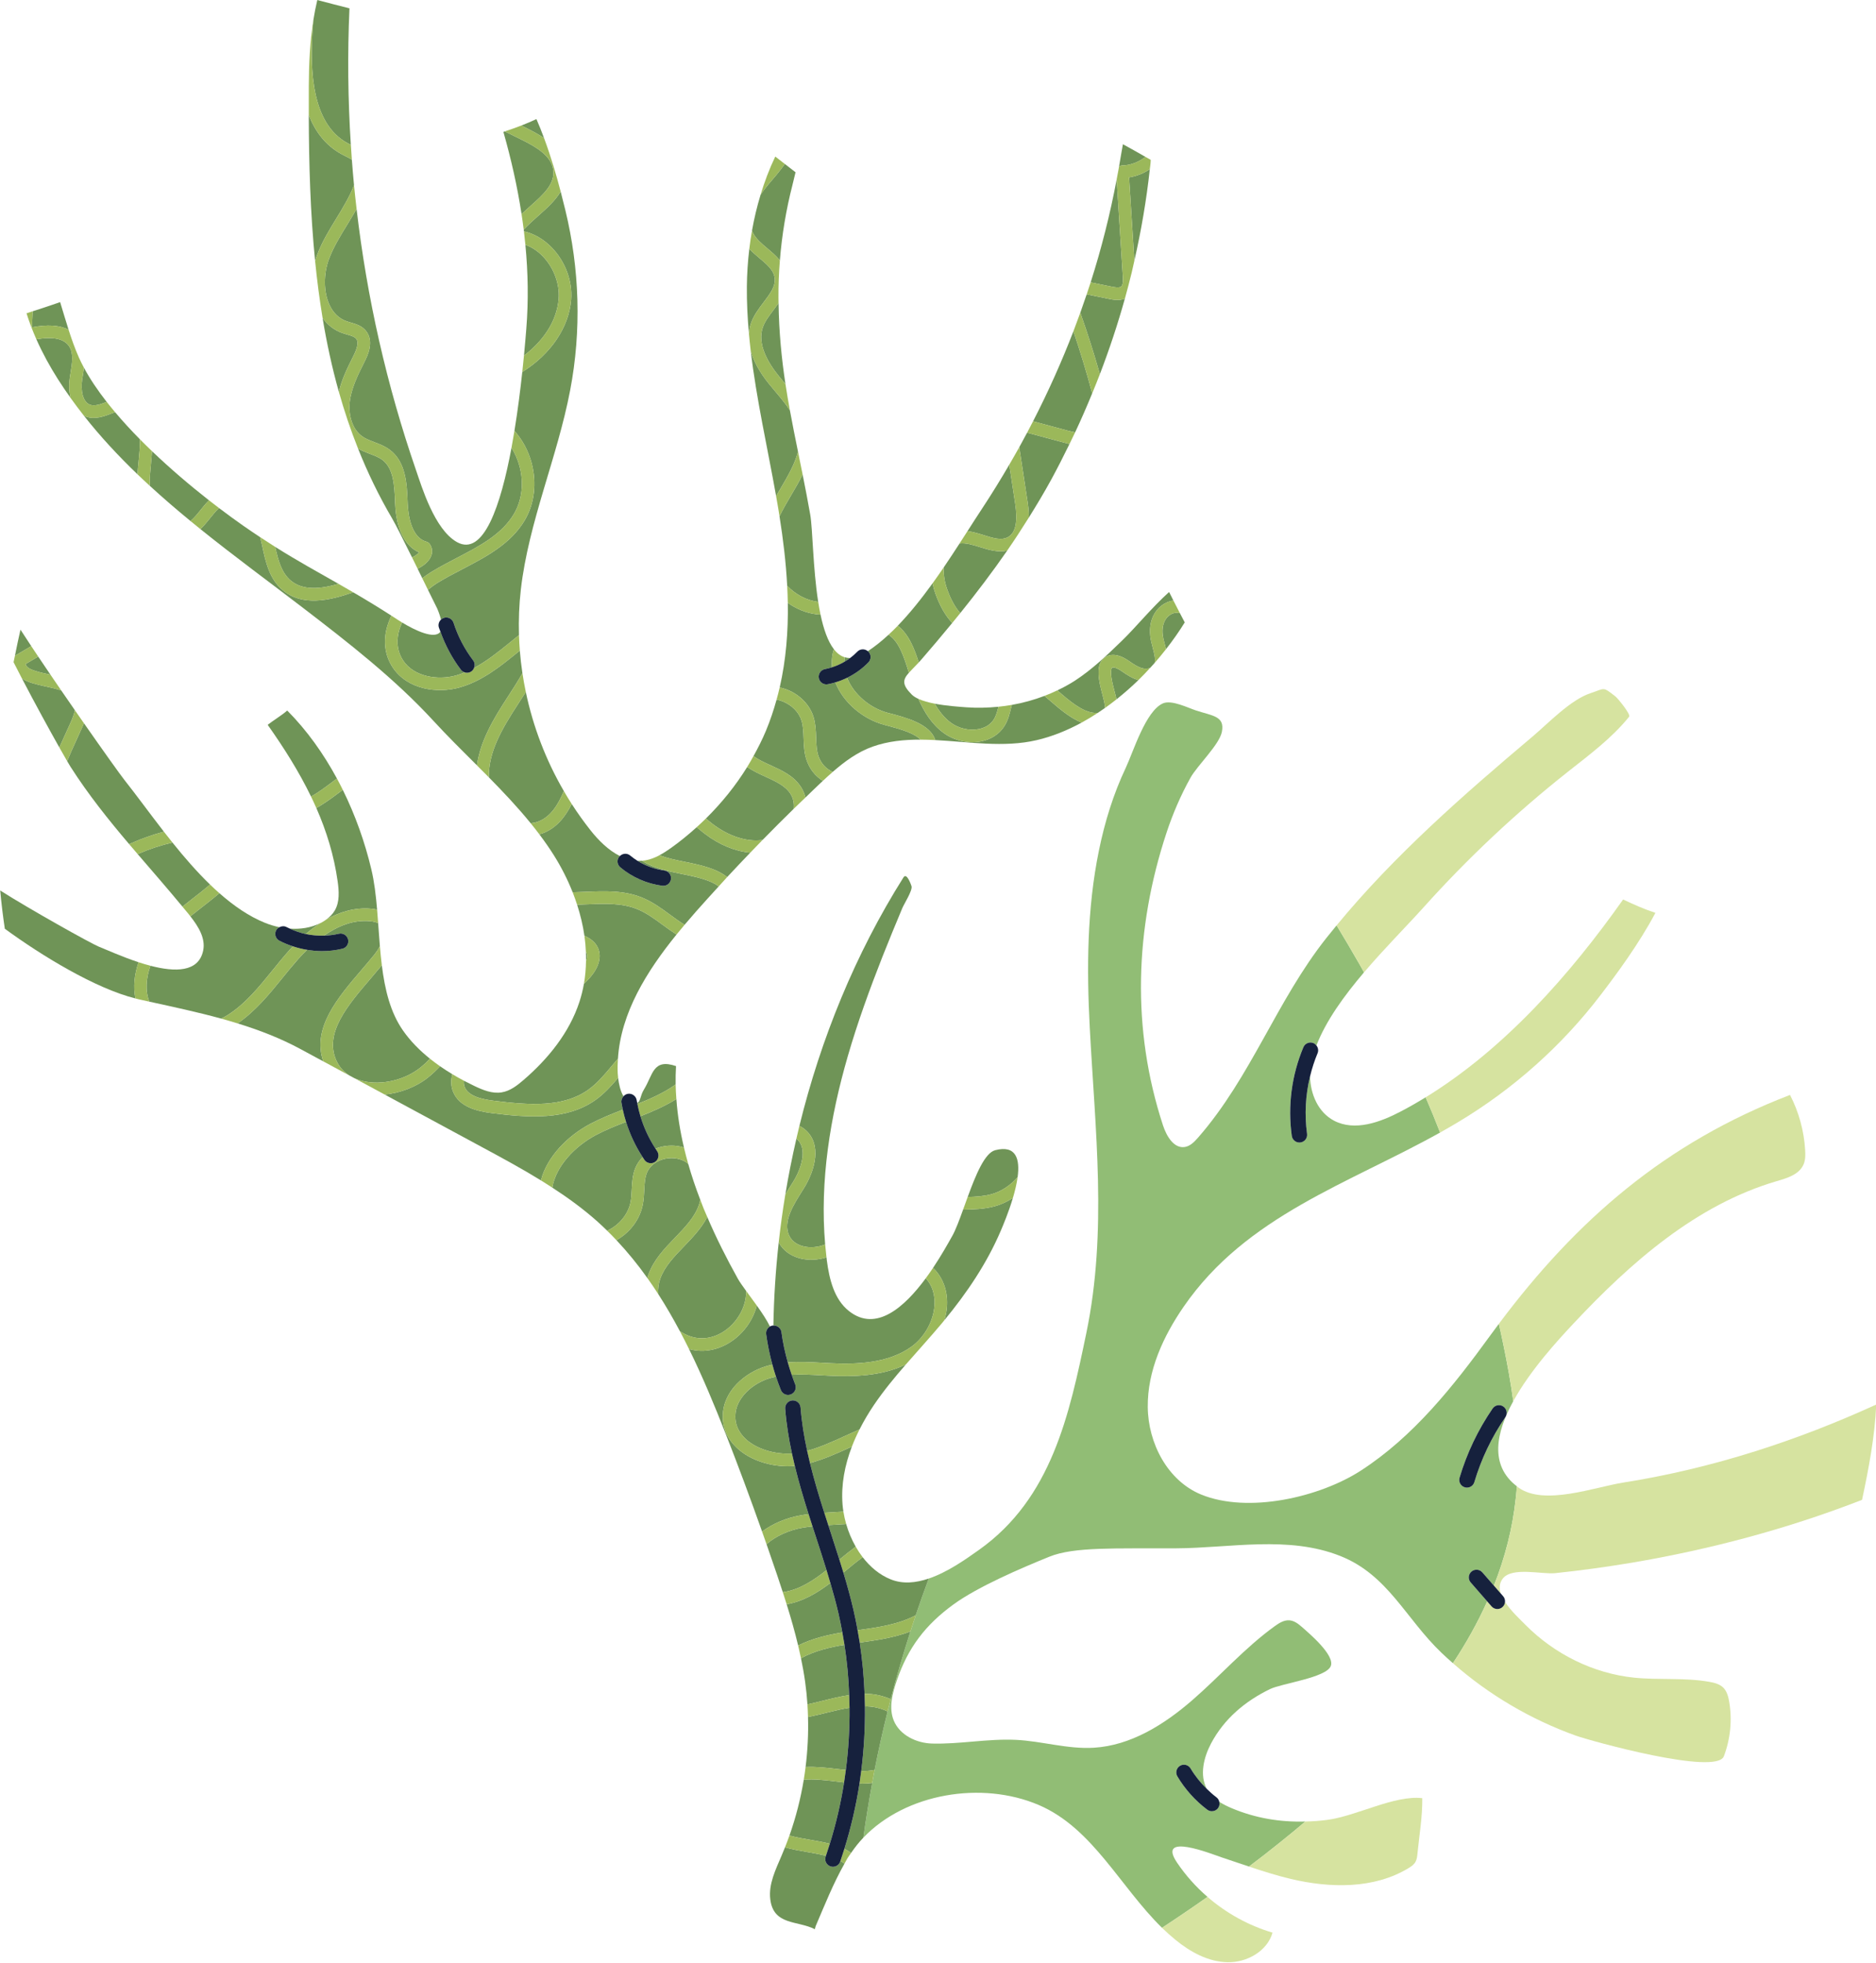 <?xml version="1.0" encoding="UTF-8"?><svg xmlns="http://www.w3.org/2000/svg" xmlns:xlink="http://www.w3.org/1999/xlink" height="425.3" preserveAspectRatio="xMidYMid meet" version="1.0" viewBox="9.3 0.0 406.5 425.3" width="406.5" zoomAndPan="magnify"><g><g id="change1_1"><path d="M327.979,342.906c-0.606-0.695-0.534-1.749,0.16-2.356c0.695-0.606,1.75-0.534,2.356,0.16l2.511,2.879 c2.399-6.061,4.051-12.402,4.748-19.038c0.095-0.827,0.163-1.668,0.217-2.495c-5.952-4.555-4.515-11.62-0.773-18.426 c-0.542-4.068-1.288-8.108-2.115-12.122c-0.325-1.559-0.651-3.105-1.003-4.65c-0.651,0.868-1.302,1.749-1.953,2.644 c-7.891,10.86-16.541,21.789-27.957,29.164c-8.922,5.776-24.446,9.369-34.642,5.166c-7.24-2.996-11.457-11.118-11.525-18.955 c-0.081-7.837,3.349-15.321,7.81-21.775c13.572-19.66,35.645-26.588,55.535-37.693c-0.99-2.562-2.034-5.112-3.132-7.633 c-1.749,1.071-3.539,2.102-5.356,3.051c-4.488,2.359-9.979,4.366-14.48,2.02c-3.426-1.79-5.13-5.695-5.21-9.631 c-0.991,4.063-1.23,8.29-0.652,12.459c0.126,0.914-0.512,1.756-1.425,1.883c-0.077,0.011-0.155,0.016-0.231,0.016 c-0.82,0-1.536-0.605-1.652-1.441c-0.901-6.508-0.032-13.151,2.512-19.21c0.357-0.851,1.337-1.25,2.185-0.894 c0.27,0.114,0.474,0.303,0.644,0.519c2.07-5.361,5.986-10.769,10.31-15.848c-0.339-0.638-0.691-1.275-1.057-1.898 c-1.586-2.78-3.227-5.546-4.881-8.284c-0.746,0.895-1.478,1.803-2.21,2.726c-10.847,13.694-16.27,30.045-27.795,43.251 c-0.8,0.908-1.695,1.858-2.888,2.047c-2.386,0.366-3.959-2.373-4.718-4.664c-6.874-20.935-6.088-42.723,0.759-63.44 c1.356-4.108,3.078-8.108,5.179-11.891c1.505-2.712,6.291-7.186,6.82-9.992c0.651-3.404-2.007-3.417-5.627-4.61 c-1.736-0.569-5.234-2.332-7.118-1.546c-3.769,1.613-6.427,10.44-8.094,13.992c-2.698,5.695-4.556,11.769-5.817,17.938 c-2.576,12.582-2.657,25.544-1.979,38.316c1.166,22.25,3.824,44.16-0.732,66.165c-3.688,17.735-7.525,35.849-23.253,47.021 c-3.024,2.156-6.915,4.881-10.901,6.223c-0.989,2.635-1.921,5.29-2.824,7.956c-0.394,1.165-0.772,2.334-1.15,3.504 c-1.565,4.849-2.992,9.742-4.27,14.675c-0.229,0.884-0.457,1.769-0.677,2.655c-1.042,4.207-1.988,8.437-2.818,12.691 c-0.183,0.938-0.343,1.879-0.515,2.819c-0.723,3.935-1.377,7.883-1.915,11.846c9.193-9.627,25.653-12.352,38.004-7.078 c11.674,4.99,17.612,17.707,26.71,26.615c3.308-2.169,6.603-4.406,9.857-6.698c-2.508-2.169-4.745-4.678-6.603-7.43 c-4.501-6.671,7.498-1.871,9.586-1.166c2.007,0.664,4,1.356,6.006,2.02c2.291-1.722,4.556-3.485,6.806-5.301 c1.817-1.451,3.62-2.942,5.41-4.461c-5.478,0.163-10.874-0.732-15.999-2.902c-0.91-0.388-1.819-0.832-2.655-1.366 c0.106,0.463,0.036,0.962-0.271,1.372c-0.328,0.437-0.829,0.667-1.337,0.667c-0.349,0-0.7-0.109-1-0.334 c-2.59-1.944-4.831-4.442-6.481-7.227c-0.47-0.793-0.209-1.818,0.585-2.288c0.795-0.467,1.817-0.207,2.287,0.585 c0.958,1.617,2.161,3.106,3.516,4.429c-1.603-2.976-0.688-6.815,0.923-9.858c2.847-5.356,7.376-9.152,12.759-11.769 c2.603-1.261,12.148-2.454,13.179-4.989c0.935-2.359-4.718-7.118-6.291-8.501c-0.759-0.664-1.614-1.315-2.617-1.41 c-1.193-0.122-2.291,0.583-3.267,1.288c-6.495,4.691-11.823,10.806-17.897,16.067c-6.061,5.247-13.274,9.776-21.287,10.25 c-5.654,0.339-11.267-1.437-16.853-1.708c-6.156-0.285-12.094,0.963-18.182,0.8c-3.403-0.095-6.996-1.817-8.298-4.976 c-1.125-2.752-0.298-5.884,0.664-8.704c2.441-7.132,6.196-12.04,12.284-16.474c5.274-3.837,14.603-7.837,20.758-10.331 c5.369-2.183,14.304-1.749,27.415-1.817c11.769-0.054,24.392-2.834,35.686,1.682c10.291,4.108,14.114,13.545,21.87,20.947 c0.814,0.773,1.641,1.532,2.481,2.264c2.845-4.298,5.349-8.761,7.43-13.391L327.979,342.906z M326.691,322.284 c-0.884-0.262-1.387-1.192-1.124-2.076c1.593-5.352,4.003-10.398,7.162-14.999c0.522-0.761,1.56-0.955,2.322-0.43 c0.76,0.522,0.953,1.561,0.431,2.321c-2.962,4.313-5.221,9.043-6.714,14.062c-0.216,0.724-0.88,1.193-1.599,1.193 C327.01,322.354,326.85,322.332,326.691,322.284z" fill="#91BD75"/></g><g id="change2_1"><path d="M189.112,399.52c1.344-4.334,2.377-8.784,3.089-13.296c-0.597-0.064-1.191-0.132-1.777-0.203 c-2.411-0.287-4.718-0.558-6.959-0.384c-0.678,4.118-1.714,8.176-3.105,12.109c1.448,0.399,3.031,0.676,4.583,0.94 C186.317,398.922,187.743,399.17,189.112,399.52z" fill="#6F9457"/></g><g id="change2_2"><path d="M190.744,383.329c0.606,0.072,1.219,0.142,1.833,0.208c0.577-4.467,0.846-8.979,0.802-13.484 c-1.666,0.267-3.343,0.668-5.074,1.1c-1.281,0.32-2.593,0.64-3.922,0.906c0.102,3.62-0.077,7.248-0.527,10.844 C186.179,382.793,188.489,383.06,190.744,383.329z" fill="#6F9457"/></g><g id="change2_3"><path d="M191.363,403.395c-0.239,0.691-0.886,1.124-1.578,1.124c-0.181,0-0.365-0.029-0.545-0.091 c-0.872-0.302-1.334-1.251-1.033-2.124c0.022-0.064,0.041-0.129,0.063-0.193c-1.116-0.272-2.371-0.509-3.784-0.75 c-1.705-0.291-3.449-0.592-5.089-1.064c-0.24,0.601-0.481,1.201-0.738,1.795c-1.288,3.024-2.847,6.169-2.454,9.437 c0.678,5.735,5.939,4.596,9.654,6.508c0.054-0.217,0.122-0.434,0.176-0.651c1.971-4.6,3.835-9.29,6.249-13.547 c-0.263-0.214-0.554-0.41-0.874-0.587C191.393,403.3,191.38,403.348,191.363,403.395z" fill="#6F9457"/></g><g id="change2_4"><path d="M196.258,386.485c-0.019,0-0.036,0-0.055,0c-0.222-0.001-0.443-0.014-0.664-0.02 c-0.744,4.811-1.841,9.555-3.279,14.172c0.518,0.254,1.006,0.545,1.459,0.876c0.804-1.174,1.673-2.295,2.66-3.313 c0.538-3.963,1.192-7.911,1.915-11.846C197.614,386.439,196.932,386.485,196.258,386.485z" fill="#6F9457"/></g><g id="change2_5"><path d="M19.762,146.095c0.155,0.033,0.315,0.07,0.472,0.104c-0.909-1.336-1.8-2.654-2.655-3.93 c-0.929,0.541-1.844,1.083-2.745,1.62C15.135,144.918,16.536,145.401,19.762,146.095z" fill="#6F9457"/></g><g id="change2_6"><path d="M185.613,155.496c0.421,1.462,0.473,2.935,0.524,4.363c0.052,1.491,0.102,2.901,0.569,4.144 c0.569,1.513,1.571,2.577,3.017,3.276c2.616-2.287,5.42-4.345,8.678-5.497c3.325-1.176,6.804-1.519,10.359-1.507 c-1.283-1.37-4.209-2.254-7.392-3.088l-0.411-0.109c-4.595-1.209-8.919-4.772-10.646-9.215c-0.54,0.16-1.085,0.303-1.639,0.406 c-0.103,0.019-0.205,0.028-0.307,0.028c-0.789,0-1.49-0.561-1.639-1.365c-0.168-0.907,0.43-1.778,1.337-1.946 c0.51-0.094,1.01-0.229,1.505-0.385c-0.079-1.006-0.035-2.033,0.188-3.073c0.061-0.285,0.141-0.567,0.237-0.845 c-1.327-1.708-2.249-4.408-2.903-7.519c-0.306-0.004-0.613-0.021-0.915-0.06c-2.251-0.289-4.351-1.175-6.17-2.467 c0.103,6.18-0.382,12.335-1.759,18.334c0.544,0.12,1.086,0.271,1.617,0.481C182.697,150.578,184.848,152.837,185.613,155.496z" fill="#6F9457"/></g><g id="change2_7"><path d="M227.772,116.356c1.61-0.937,2.097-3.331,1.49-7.321l-1.27-8.34c-1.88,3.223-3.842,6.406-5.905,9.536 c-0.988,1.495-2.043,3.142-3.148,4.865c1.221,0.157,2.414,0.521,3.525,0.869C224.551,116.619,226.354,117.184,227.772,116.356z" fill="#6F9457"/></g><g id="change2_8"><path d="M214.508,127.622c0.791,2.232,1.74,3.955,2.864,5.235c3.562-4.425,6.972-8.92,10.174-13.548 c-1.985,0.45-4.035-0.174-5.891-0.754c-1.587-0.496-3.096-0.967-4.43-0.794c-1.103,1.705-2.254,3.456-3.452,5.215 C213.728,124.46,213.966,126.094,214.508,127.622z" fill="#6F9457"/></g><g id="change2_9"><path d="M208.383,143.539c0.193-0.209,0.391-0.427,0.592-0.658c2.273-2.616,4.49-5.248,6.663-7.897 c-1.493-1.581-2.711-3.708-3.685-6.457c-0.225-0.633-0.423-1.357-0.578-2.131c-2.366,3.279-4.887,6.447-7.546,9.197 C206.217,137.416,207.437,140.586,208.383,143.539z" fill="#6F9457"/></g><g id="change2_10"><path d="M197.478,143.524c-1.325,1.378-2.904,2.505-4.623,3.345c1.409,3.614,5.04,6.6,8.79,7.588l0.408,0.107 c3.643,0.954,8.817,2.319,9.902,5.803c7.309,0.38,14.842,1.682,21.968,0.019c3.326-0.773,6.605-2.092,9.766-3.813 c-2.513-0.991-4.832-2.993-6.939-4.815c-0.385-0.333-0.76-0.654-1.127-0.964c-2.282,0.87-4.654,1.528-7.078,1.952 c-0.037,0.156-0.085,0.308-0.121,0.464c-0.33,1.409-0.673,2.865-1.529,4.193c-1.09,1.691-2.889,2.847-5.066,3.256 c-2.708,0.507-5.778-0.185-8.015-1.807c-2.568-1.861-4.234-4.528-5.505-7.411c-0.59-0.27-1.092-0.579-1.449-0.939 c-2.183-2.183-1.929-3.238-0.615-4.723c-0.014-0.044-0.027-0.082-0.041-0.126c-0.974-3.142-2.056-6.623-4.365-8.115 c-1.462,1.353-2.962,2.559-4.496,3.57c0.027,0.023,0.061,0.03,0.087,0.056C198.096,141.801,198.117,142.859,197.478,143.524z" fill="#6F9457"/></g><g id="change2_11"><path d="M232.231,112.155c1.679-2.685,3.308-5.405,4.838-8.2c1.393-2.553,2.702-5.141,3.971-7.744 c-0.388-0.09-0.759-0.188-1.098-0.279l-8.081-2.176c-0.56,1.052-1.125,2.102-1.704,3.146l1.786,11.726 C232.055,109.365,232.253,110.682,232.231,112.155z" fill="#6F9457"/></g><g id="change2_12"><path d="M264.133,132.787c-0.989,0.033-1.992,0.775-2.496,1.844c-0.612,1.295-0.473,2.77-0.249,3.779 c0.084,0.377,0.187,0.765,0.29,1.159c0.093,0.355,0.186,0.727,0.275,1.105c1.478-1.893,2.847-3.837,4.063-5.806 c-0.356-0.675-0.711-1.353-1.066-2.03c-0.012-0.001-0.024-0.002-0.036-0.003C264.653,132.809,264.392,132.787,264.133,132.787z" fill="#6F9457"/></g><g id="change2_13"><path d="M193.512,142.584c-0.405,0.005-0.791-0.045-1.155-0.155c-0.055,0.328-0.092,0.655-0.105,0.981 C192.686,143.158,193.11,142.886,193.512,142.584z" fill="#6F9457"/></g><g id="change2_14"><path d="M242.266,93.68c1.308-2.788,2.532-5.606,3.698-8.443c-1.197-4.515-2.568-9.01-4.071-13.458 c-2.55,6.629-5.471,13.144-8.748,19.514l7.502,2.019C241.216,93.466,241.751,93.588,242.266,93.68z" fill="#6F9457"/></g><g id="change2_15"><path d="M129.157,36.673c-0.464-2.894-3.569-4.792-6.855-6.41l-3.624-1.786c-0.101,0.033-0.2,0.073-0.301,0.106 c1.67,5.85,3.016,11.801,3.933,17.804c0.567-0.53,1.143-1.05,1.718-1.56C127.052,42.146,129.664,39.83,129.157,36.673z" fill="#6F9457"/></g><g id="change2_16"><path d="M215.405,156.656c1.655,1.2,3.927,1.712,5.924,1.337c1.016-0.191,2.412-0.703,3.287-2.06 c0.511-0.792,0.785-1.76,1.035-2.792c-2.305,0.233-4.628,0.29-6.927,0.126c-1.596-0.118-4.355-0.303-6.874-0.787 C212.785,154.126,213.926,155.583,215.405,156.656z" fill="#6F9457"/></g><g id="change2_17"><path d="M175.6,53.855c0.918,0.773,1.895,1.6,2.688,2.579c0.439-5.518,1.35-11.013,2.743-16.421 c0.19-0.786,0.42-1.695,0.651-2.685c-0.767-0.609-1.547-1.199-2.321-1.798c-0.939,1.337-2.009,2.6-3.034,3.804l-0.505,0.595 c-0.536,0.633-1.145,1.415-1.721,2.288c-0.775,2.544-1.39,5.133-1.851,7.749c0.077,0.209,0.164,0.417,0.272,0.62 C173.17,51.808,174.35,52.802,175.6,53.855z" fill="#6F9457"/></g><g id="change2_18"><path d="M182.845,170.519c0.463,0.712,0.785,1.486,0.983,2.297c1.062-1.02,2.109-2.054,3.183-3.062 c0.196-0.184,0.394-0.367,0.591-0.55c-1.585-1.004-2.748-2.417-3.434-4.247c-0.623-1.659-0.683-3.359-0.741-5.002 c-0.046-1.32-0.09-2.567-0.419-3.707c-0.535-1.858-2.085-3.456-4.148-4.274c-0.423-0.168-0.853-0.287-1.284-0.379 c-0.631,2.28-1.382,4.537-2.306,6.757c-0.784,1.879-1.712,3.706-2.708,5.502c1.093,0.785,2.397,1.38,3.761,2.001 C178.758,166.964,181.277,168.112,182.845,170.519z" fill="#6F9457"/></g><g id="change2_19"><path d="M164.341,188.578c0.895,0.379,1.742,0.887,2.529,1.475c1.649-1.782,3.324-3.538,5.005-5.29 c-3.267-0.294-6.713-1.685-9.856-4.09c-0.602-0.461-1.181-0.946-1.752-1.433c-1.773,1.598-3.627,3.123-5.594,4.521 c-0.797,0.564-1.627,1.113-2.5,1.576c1.708,0.628,3.528,1.009,5.438,1.396C159.845,187.185,162.155,187.652,164.341,188.578z" fill="#6F9457"/></g><g id="change2_20"><path d="M174.524,182.023c2.228-2.281,4.483-4.536,6.765-6.765c0.121-1.196-0.107-2.322-0.716-3.259 c-1.137-1.748-3.196-2.684-5.374-3.677c-1.357-0.618-2.738-1.263-3.993-2.125c-2.488,4.024-5.506,7.776-8.954,11.171 c0.468,0.396,0.94,0.786,1.417,1.151C167.227,181.243,171.161,182.482,174.524,182.023z" fill="#6F9457"/></g><g id="change2_21"><path d="M127.191,29.927c-0.517-1.39-1.061-2.775-1.655-4.124c-1.081,0.512-2.183,0.972-3.295,1.405l1.26,0.621 C124.79,28.465,126.046,29.155,127.191,29.927z" fill="#6F9457"/></g><g id="change2_22"><path d="M186.59,130.419c-1.15-7.349-1.19-15.857-1.722-18.885c-0.533-3.036-1.092-5.917-1.651-8.708 c-0.753,1.529-1.63,3.023-2.501,4.499c-0.878,1.49-1.762,3.003-2.511,4.541c0.794,4.975,1.402,10.022,1.666,15.074 c1.792,1.844,4.117,3.148,6.646,3.473C186.542,130.416,186.566,130.416,186.59,130.419z" fill="#6F9457"/></g><g id="change2_23"><path d="M174.759,65.512c1.431-1.892,2.666-3.527,2.393-5.356c-0.248-1.659-1.662-2.849-3.299-4.228 c-0.75-0.632-1.506-1.282-2.19-2.004c-0.322,2.72-0.506,5.446-0.53,8.148c-0.032,3.44,0.144,6.862,0.452,10.273 c0.06-0.832,0.201-1.645,0.483-2.419C172.668,68.279,173.731,66.872,174.759,65.512z" fill="#6F9457"/></g><g id="change2_24"><path d="M250.259,144.697c-0.107,0.101-0.228,0.401-0.201,1.262c0.036,1.172,0.385,2.493,0.722,3.771 c0.162,0.616,0.32,1.222,0.444,1.811c1.644-1.306,3.236-2.698,4.751-4.175c-1.304-0.374-2.399-1.074-3.573-1.894 C251.297,144.698,250.474,144.497,250.259,144.697z" fill="#6F9457"/></g><g id="change2_25"><path d="M182.213,97.863c-0.619-3.038-1.216-6.006-1.76-8.975c-0.907-1.373-2.015-2.698-3.158-4.059 c-0.463-0.552-0.926-1.102-1.372-1.654c-2.012-2.487-3.33-4.903-3.959-7.185c1.244,10.553,3.64,21.01,5.507,31.513 c0.302-0.522,0.606-1.041,0.91-1.557C179.997,103.204,181.538,100.561,182.213,97.863z" fill="#6F9457"/></g><g id="change2_26"><path d="M174.615,70.855c-1.327,3.643,1.125,7.783,3.416,10.615c0.436,0.539,0.888,1.076,1.341,1.615 c0.043,0.051,0.086,0.104,0.129,0.155c-0.837-5.494-1.407-11.191-1.5-17.567c-0.352,0.508-0.72,1-1.079,1.474 C175.973,68.404,175.077,69.589,174.615,70.855z" fill="#6F9457"/></g><g id="change2_27"><path d="M246.463,154.476c0.261,0.018,0.478,0.017,0.689,0.014c0.537-0.352,1.068-0.717,1.596-1.091 c-0.022-0.804-0.336-2.013-0.591-2.978c-0.358-1.359-0.763-2.898-0.81-4.377c-0.033-1.055,0.057-2.386,1.057-3.325 c0.766-0.718,2.505-1.601,5.551,0.531c1.031,0.72,1.964,1.337,2.94,1.573c0.503,0.118,1.105,0.108,1.606-0.075 c0.336-0.366,0.672-0.734,0.999-1.106c0.193-0.806-0.061-1.923-0.445-3.384c-0.113-0.426-0.223-0.849-0.314-1.259 c-0.316-1.422-0.496-3.535,0.443-5.524c0.865-1.834,2.548-3.097,4.375-3.343c-0.313-0.617-0.633-1.233-0.933-1.853 c-3.796,3.417-7.213,7.647-10.142,10.481c-3.213,3.118-6.454,6.25-10.264,8.732c-1.218,0.792-2.506,1.476-3.823,2.109 c0.042,0.036,0.082,0.069,0.124,0.106C241.015,151.859,243.839,154.299,246.463,154.476z" fill="#6F9457"/></g><g id="change2_28"><path d="M253.043,64.711c-1.249,0.492-2.616,0.227-3.425,0.061l-4.85-0.989c-0.447,1.333-0.909,2.661-1.385,3.985 c1.561,4.392,2.972,8.842,4.24,13.317C249.688,75.696,251.504,70.233,253.043,64.711z" fill="#6F9457"/></g><g id="change2_29"><path d="M192.048,340.761c0.805,2.682,1.559,5.389,2.188,8.111c0.335,1.45,0.624,2.913,0.892,4.382 c4.362-0.603,8.85-1.24,12.596-3.242c0.903-2.666,1.835-5.321,2.824-7.956c-2.793,0.949-5.627,1.234-8.244,0.176 c-2.416-0.968-4.457-2.696-6.084-4.814c-1.204,0.902-2.402,1.876-3.563,2.84C192.456,340.426,192.251,340.593,192.048,340.761z" fill="#6F9457"/></g><g id="change2_30"><path d="M196.64,367.046c0.204-0.001,0.407-0.009,0.612-0.005c1.71,0.046,3.452,0.463,5.053,1.149 c1.278-4.934,2.705-9.827,4.27-14.675c-3.499,1.354-7.285,1.899-10.99,2.412C196.148,359.6,196.493,363.316,196.64,367.046z" fill="#6F9457"/></g><g id="change2_31"><path d="M196.717,369.769c0.057,4.675-0.213,9.359-0.802,13.995c0.099,0.002,0.199,0.009,0.298,0.009 c0.015,0,0.031,0,0.046,0c0.848,0,1.708-0.082,2.551-0.237c0.83-4.253,1.775-8.484,2.818-12.691 c-1.383-0.653-2.929-1.052-4.449-1.093C197.024,369.749,196.871,369.769,196.717,369.769z" fill="#6F9457"/></g><g id="change2_32"><path d="M257.514,33.999c-1.624-0.929-3.252-1.852-4.894-2.745c-0.297,1.614-0.569,3.243-0.843,4.853 c0.214-0.144,0.453-0.248,0.715-0.253C254.274,35.82,256.027,35.13,257.514,33.999z" fill="#6F9457"/></g><g id="change2_33"><path d="M252.23,62.101c0.425-0.342,0.418-1.364,0.364-2.215l-1.329-21.021c-1.414,7.524-3.294,14.981-5.639,22.325 l4.535,0.925C250.691,62.223,251.793,62.45,252.23,62.101z" fill="#6F9457"/></g><g id="change2_34"><path d="M255.098,56.51c1.494-6.563,2.62-13.186,3.351-19.843c-1.373,0.9-2.899,1.522-4.493,1.774L255.098,56.51z" fill="#6F9457"/></g><g id="change2_35"><path d="M24.679,156.396c0.352-0.808,0.685-1.671,0.847-2.498c-0.973-1.403-1.964-2.837-2.952-4.276 c-1.032-0.363-2.212-0.625-3.383-0.877c-1.744-0.375-3.708-0.804-5.135-1.725c2.867,5.507,5.98,11.18,8.103,14.949 c0.377-0.849,0.76-1.693,1.145-2.529C23.77,158.426,24.237,157.412,24.679,156.396z" fill="#6F9457"/></g><g id="change2_36"><path d="M16.073,140.009c-0.834-1.258-1.621-2.458-2.336-3.567c-0.436,1.891-0.827,3.796-1.211,5.703 c0.064-0.057,0.129-0.114,0.204-0.159C13.823,141.335,14.939,140.671,16.073,140.009z" fill="#6F9457"/></g><g id="change2_37"><path d="M44.815,180.223c-3.085-3.974-5.947-7.92-8.588-11.256c-0.85-1.076-4.452-6.111-8.742-12.256 c-0.103,0.26-0.209,0.516-0.319,0.767c-0.45,1.033-0.924,2.063-1.399,3.096c-0.659,1.433-1.32,2.883-1.921,4.35 c0.34,0.583,0.602,1.022,0.748,1.25c3.862,6.04,8.208,11.456,12.698,16.75c0.212-0.096,0.424-0.194,0.634-0.288 C40.146,181.654,42.454,180.848,44.815,180.223z" fill="#6F9457"/></g><g id="change2_38"><path d="M183.4,257.631l-0.189,0.299c-2.006,3.167-4.28,6.757-2.949,9.724c0.683,1.523,2.075,2.152,3.123,2.411 c1.507,0.371,3.231,0.201,4.714-0.4c-1.186-13.756,1.075-27.582,4.904-40.797c2.115-7.308,4.718-14.454,7.498-21.531 c1.396-3.525,2.847-7.051,4.312-10.549c0.393-0.935,2.223-3.796,2.007-4.732c0-0.014-1.003-3.132-1.749-1.939 c-10.453,16.587-17.927,35.014-22.555,53.856c0.381,0.189,0.751,0.415,1.101,0.696C187.524,247.805,185.942,253.611,183.4,257.631z" fill="#6F9457"/></g><g id="change2_39"><path d="M181.108,256.182c2.03-3.211,3.149-7.521,0.81-9.396c-0.018-0.014-0.039-0.02-0.057-0.033 c-0.926,4.023-1.73,8.059-2.398,12.1c0.477-0.824,0.978-1.619,1.457-2.374L181.108,256.182z" fill="#6F9457"/></g><g id="change2_40"><path d="M178.628,288.656c0.294,2.22,0.767,4.411,1.375,6.564c2.501-0.188,5.019-0.053,7.486,0.084l1.754,0.093 c5.463,0.261,12.39,0.094,17.484-3.529c2.656-1.889,4.571-5.08,4.998-8.327c0.225-1.715,0.128-4.2-1.612-6.304 c-0.067-0.081-0.155-0.155-0.226-0.235c-4.537,6.159-10.712,11.763-16.612,7.103c-3.227-2.535-4.285-6.929-4.813-10.996 c-0.028-0.219-0.047-0.439-0.073-0.658c-1.825,0.587-3.833,0.695-5.655,0.246c-2.118-0.525-3.762-1.75-4.701-3.465 c-0.671,6.038-1.05,12.05-1.152,17.998C177.749,287.19,178.513,287.786,178.628,288.656z" fill="#6F9457"/></g><g id="change2_41"><path d="M155.701,234.995c-0.021-1.326,0.006-2.654,0.084-3.984c-5.03-1.708-4.976,1.871-6.942,5.057 c-0.855,1.393-0.724,2.639-1.476,2.916c0.015,0.08,0.03,0.16,0.046,0.24C150.387,238.045,153.194,236.785,155.701,234.995z" fill="#6F9457"/></g><g id="change2_42"><path d="M151.342,248.91c0.211-0.085,0.423-0.169,0.644-0.239c1.832-0.576,3.784-0.562,5.518-0.013 c-0.817-3.461-1.392-6.972-1.644-10.512c-2.466,1.533-5.128,2.686-7.788,3.734C148.822,244.363,149.926,246.742,151.342,248.91z" fill="#6F9457"/></g><g id="change2_43"><path d="M229.8,255.094c0.534-3.941-0.304-7.026-4.853-5.86c-2.266,0.574-4.229,5.383-5.966,10.14 c1.787-0.047,3.497-0.149,5.13-0.596C226.315,258.174,228.255,256.845,229.8,255.094z" fill="#6F9457"/></g><g id="change2_44"><path d="M189.114,298.106l-1.774-0.094c-2.157-0.12-4.352-0.232-6.497-0.12c0.243,0.699,0.487,1.398,0.764,2.085 c0.344,0.855-0.07,1.829-0.926,2.173c-0.204,0.082-0.415,0.12-0.622,0.12c-0.661,0-1.288-0.396-1.549-1.046 c-0.387-0.962-0.743-1.936-1.07-2.92c-0.462,0.097-0.919,0.21-1.37,0.346c-3.666,1.102-7.399,4.277-7.438,8.215 c-0.026,2.589,1.461,4.34,2.713,5.353c2.397,1.94,6.094,2.951,9.558,2.752c-0.687-3.2-1.217-6.437-1.465-9.719 c-0.07-0.919,0.62-1.721,1.539-1.79c0.912-0.079,1.721,0.62,1.791,1.539c0.238,3.149,0.754,6.278,1.425,9.386 c2.756-0.755,5.384-1.931,8.14-3.193c1.056-0.484,2.124-0.97,3.207-1.435c0.928-1.84,1.984-3.619,3.129-5.313 c2.094-3.089,4.465-5.962,6.912-8.775C200.3,298.224,194.128,298.343,189.114,298.106z" fill="#6F9457"/></g><g id="change2_45"><path d="M184.806,317.025c0.893,3.633,1.972,7.23,3.108,10.783c0.617-0.04,1.232-0.075,1.841-0.109 c0.777-0.043,1.543-0.087,2.3-0.14c-0.083-0.529-0.152-1.055-0.191-1.571c-0.333-4.278,0.49-8.514,2.029-12.528 c-0.143,0.066-0.285,0.13-0.429,0.196C190.694,314.926,187.83,316.206,184.806,317.025z" fill="#6F9457"/></g><g id="change2_46"><path d="M214.413,283.895c-0.097,0.739-0.277,1.471-0.494,2.196c4.865-5.896,9.214-12.32,12.221-19.367 c0.538-1.258,1.732-4.096,2.64-7.14c-1.212,0.797-2.534,1.421-3.954,1.81c-2.273,0.622-4.592,0.673-6.836,0.717 c-0.833,2.307-1.612,4.394-2.344,5.698c-0.918,1.637-2.364,4.225-4.175,6.936c0.247,0.251,0.504,0.49,0.731,0.764 C214.046,277.737,214.831,280.715,214.413,283.895z" fill="#6F9457"/></g><g id="change2_47"><path d="M188.773,330.473c0.176,0.54,0.351,1.083,0.527,1.621c0.631,1.932,1.262,3.893,1.882,5.866 c1.147-0.951,2.329-1.907,3.538-2.807c-0.889-1.556-1.582-3.228-2.069-4.917c-0.92,0.069-1.836,0.121-2.745,0.172 C189.531,330.428,189.151,330.451,188.773,330.473z" fill="#6F9457"/></g><g id="change2_48"><path d="M54.818,191.681c-2.871-2.779-5.588-5.911-8.153-9.113c-2.586,0.61-5.118,1.441-7.536,2.504 c3.226,3.758,6.494,7.501,9.702,11.38c0.762-0.608,1.525-1.208,2.283-1.795C52.394,193.665,53.628,192.684,54.818,191.681z" fill="#6F9457"/></g><g id="change2_49"><path d="M87.615,210.197c1.01-1.178,2.003-2.338,2.911-3.476c0.38-0.476,0.761-1.059,1.09-1.679 c-0.139-1.668-0.258-3.34-0.377-5c-0.449-0.218-1.022-0.365-1.755-0.433c-3.638-0.343-7.048,1.086-9.98,3.136 c1.082-0.032,2.159-0.161,3.209-0.411c0.897-0.22,1.797,0.339,2.012,1.234c0.215,0.898-0.338,1.798-1.235,2.013 c-1.459,0.35-2.963,0.522-4.468,0.522c-1.068,0-2.132-0.118-3.187-0.289c-0.695,0.678-1.347,1.363-1.94,2.032 c-1.161,1.31-2.298,2.713-3.398,4.07c-2.872,3.544-5.848,7.19-9.712,9.844c4.69,1.447,9.257,3.203,13.581,5.536 c1.663,0.899,3.326,1.796,4.989,2.695C76.828,222.817,82.535,216.129,87.615,210.197z" fill="#6F9457"/></g><g id="change2_50"><path d="M39.33,208.508c-3.642-1.195-7.006-2.74-8.689-3.407c-1.632-0.659-15.009-8.134-21.295-12.14 c0.251,2.776,0.588,5.539,0.998,8.288c8.028,5.878,19.64,12.939,28.309,15.108C38.117,213.834,38.423,211.121,39.33,208.508z" fill="#6F9457"/></g><g id="change2_51"><path d="M78.689,200.038c-2.032,1.017-4.314,1.347-6.599,1.182c1.106,0.519,2.268,0.92,3.466,1.176 C76.532,201.557,77.579,200.758,78.689,200.038z" fill="#6F9457"/></g><g id="change2_52"><path d="M68.39,210.209c1.119-1.381,2.275-2.808,3.475-4.162c0.289-0.326,0.593-0.655,0.905-0.986 c-1.01-0.336-2.001-0.723-2.939-1.221c-0.814-0.432-1.123-1.443-0.691-2.258c0.163-0.306,0.421-0.514,0.706-0.665 c-1.066-0.224-2.113-0.542-3.113-0.942c-3.483-1.403-6.776-3.682-9.898-6.433c-1.328,1.135-2.702,2.206-4.06,3.259 c-0.739,0.573-1.485,1.158-2.226,1.75c1.716,2.192,3.331,4.75,2.775,7.431c-0.989,4.756-6.157,4.666-11.427,3.287 c-0.951,2.654-1.17,5.401-0.246,7.776c5.213,1.148,10.457,2.266,15.589,3.677c0.5-0.247,0.99-0.511,1.45-0.806 C62.504,217.472,65.363,213.943,68.39,210.209z" fill="#6F9457"/></g><g id="change2_53"><path d="M193.31,367.313c-0.139-3.656-0.475-7.298-1.027-10.898c-3.092,0.5-6.507,1.304-9.422,2.907 c0.349,1.687,0.659,3.381,0.896,5.091c0.226,1.628,0.392,3.264,0.502,4.905c1.138-0.239,2.276-0.517,3.391-0.796 C189.497,368.06,191.383,367.597,193.31,367.313z" fill="#6F9457"/></g><g id="change2_54"><path d="M136.408,206.54c-0.042-0.1-0.097-0.193-0.158-0.283c0.029,0.657,0.038,1.314,0.029,1.971 C136.519,207.658,136.627,207.063,136.408,206.54z" fill="#6F9457"/></g><g id="change2_55"><path d="M89.736,196.909c0.458,0.043,0.88,0.115,1.278,0.207c-0.26-3.077-0.608-6.053-1.258-8.773 c-1.399-5.886-3.469-11.705-6.18-17.197c-0.102,0.077-0.202,0.15-0.305,0.228c-1.714,1.29-3.523,2.645-5.427,3.709 c2.203,5.017,3.832,10.277,4.618,15.891c0.298,2.115,0.461,4.42-0.597,6.277c-0.453,0.794-1.109,1.447-1.853,1.99 C82.923,197.605,86.205,196.587,89.736,196.909z" fill="#6F9457"/></g><g id="change2_56"><path d="M109.967,235.492c0.788,2.081,3.804,2.713,6.343,3.031c7.666,0.959,15,1.499,20.455-2.383 c1.934-1.377,3.481-3.227,5.118-5.185c0.432-0.516,0.867-1.037,1.314-1.553c0.625-9.906,6.207-18.901,12.698-26.902 c-1.033-0.66-2.019-1.375-2.979-2.079c-1.837-1.349-3.572-2.624-5.541-3.42c-3.393-1.37-7.138-1.208-11.103-1.037 c-0.633,0.027-1.278,0.051-1.923,0.072c0.715,2.211,1.26,4.466,1.585,6.741c1.451,0.632,2.487,1.548,2.976,2.718 c0.82,1.962,0.099,4.313-2.029,6.619c-0.339,0.367-0.696,0.714-1.053,1.061c-0.234,1.323-0.556,2.635-0.978,3.927 c-2.183,6.684-6.793,12.352-12.121,16.935c-1.397,1.207-2.929,2.386-4.745,2.671c-2.02,0.325-4.04-0.502-5.884-1.383 c-0.766-0.367-1.529-0.75-2.284-1.148C109.78,234.619,109.805,235.063,109.967,235.492z" fill="#6F9457"/></g><g id="change2_57"><path d="M82.312,168.704c-2.917-5.392-6.481-10.415-10.78-14.746c-0.814,0.8-3.322,2.359-4.23,3.105 c3.541,5.006,6.786,10.144,9.399,15.553c1.667-0.953,3.314-2.189,4.938-3.411C81.866,169.035,82.088,168.872,82.312,168.704z" fill="#6F9457"/></g><g id="change2_58"><path d="M155.569,268.188c2.203-2.287,4.285-4.445,5.207-7.171c0.116-0.343,0.19-0.694,0.259-1.047 c-0.98-2.545-1.857-5.137-2.609-7.768c-0.173-0.138-0.335-0.29-0.522-0.408c-1.424-0.895-3.332-1.094-5.103-0.538 c-1.548,0.489-2.747,1.505-3.29,2.791c-0.483,1.145-0.549,2.479-0.618,3.889c-0.048,0.986-0.099,2.006-0.295,3.029 c-0.633,3.307-2.84,6.143-5.73,7.763c2.431,2.58,4.662,5.331,6.716,8.222c0.073-0.266,0.135-0.536,0.229-0.795 C150.97,272.958,153.308,270.533,155.569,268.188z" fill="#6F9457"/></g><g id="change2_59"><path d="M168.854,285.951c1.433-1.9,2.166-4.103,2.132-6.207c-0.767-1.05-1.421-1.977-1.805-2.661 c-2.42-4.349-4.673-8.801-6.629-13.379c-1.258,2.431-3.164,4.428-5.031,6.365c-2.159,2.239-4.198,4.355-5.157,7.008 c-0.377,1.043-0.518,2.169-0.448,3.313c1.679,2.605,3.237,5.302,4.703,8.06c1.41,0.952,2.992,1.509,4.594,1.545 C164.047,290.059,166.896,288.548,168.854,285.951z" fill="#6F9457"/></g><g id="change2_60"><path d="M100.399,231.327c0.738-0.593,1.418-1.24,2.072-1.91c-2.212-1.774-4.214-3.78-5.841-6.107 c-2.762-3.947-3.943-8.916-4.595-14.155c-0.757,0.924-1.547,1.857-2.36,2.806c-5.026,5.868-10.224,11.935-7.461,17.92 c0.669,1.45,1.669,2.444,2.739,3.134c0.364,0.197,0.729,0.394,1.093,0.591c0.657,0.299,1.308,0.514,1.898,0.653 C92.019,235.22,97.024,234.037,100.399,231.327z" fill="#6F9457"/></g><g id="change2_61"><path d="M188.395,340.232c-0.737-2.39-1.505-4.765-2.269-7.102c-0.258-0.79-0.516-1.586-0.774-2.382 c-0.744,0.081-1.484,0.175-2.209,0.304c-2.826,0.503-5.681,1.751-7.751,3.55c0.783,2.245,1.558,4.493,2.317,6.747 c0.409,1.216,0.811,2.436,1.209,3.657c0.107-0.014,0.218-0.02,0.322-0.037C182.639,344.389,185.527,342.496,188.395,340.232z" fill="#6F9457"/></g><g id="change2_62"><path d="M190.983,349.623c-0.51-2.206-1.118-4.411-1.76-6.61c-2.833,2.149-5.872,3.987-9.468,4.616 c0.923,2.953,1.772,5.928,2.489,8.933c3.065-1.533,6.484-2.325,9.579-2.827C191.571,352.357,191.298,350.984,190.983,349.623z" fill="#6F9457"/></g><g id="change2_63"><path d="M184.507,328.111c-1.092-3.439-2.123-6.923-2.986-10.456c-4.275,0.37-8.836-0.863-11.882-3.329 c-2.461-1.993-3.748-4.581-3.719-7.488c0.055-5.494,4.895-9.442,9.37-10.786c0.456-0.137,0.915-0.25,1.374-0.352 c-0.592-2.17-1.051-4.375-1.347-6.605c-0.091-0.689,0.252-1.333,0.818-1.662c-0.664-1.372-1.727-2.968-2.847-4.536 c-0.428,1.637-1.179,3.239-2.27,4.686c-2.482,3.292-6.196,5.202-9.868,5.123c-0.862-0.02-1.716-0.158-2.552-0.386 c2.95,5.992,5.524,12.209,7.951,18.387c2.752,7.006,5.372,14.068,7.881,21.169c2.391-1.79,5.368-2.983,8.236-3.493 C183.278,328.275,183.892,328.187,184.507,328.111z" fill="#6F9457"/></g><g id="change2_64"><path d="M137.206,243.528c2.277-1.201,4.685-2.16,7.045-3.072c-0.109-0.505-0.208-1.012-0.291-1.521 c-0.085-0.527,0.105-1.018,0.44-1.381c-0.686-1.115-1.018-2.746-1.162-4.002c-1.458,1.726-2.997,3.442-4.9,4.797 c-6.246,4.444-14.473,3.852-22.364,2.865c-3.294-0.412-7.241-1.327-8.542-4.76c-0.437-1.153-0.459-2.402-0.122-3.691 c-0.905-0.539-1.786-1.113-2.65-1.711c-0.801,0.842-1.642,1.65-2.562,2.389c-2.6,2.089-6.025,3.389-9.437,3.74 c7.046,3.804,14.091,7.609,21.133,11.417c4.28,2.305,8.576,4.634,12.719,7.182C127.839,250.583,132.387,246.072,137.206,243.528z" fill="#6F9457"/></g><g id="change2_65"><path d="M145.936,260.456c0.16-0.837,0.203-1.719,0.249-2.652c0.077-1.584,0.158-3.223,0.828-4.81 c0.355-0.84,0.884-1.597,1.538-2.255c-1.543-2.361-2.757-4.947-3.598-7.647c-2.197,0.852-4.423,1.749-6.481,2.835 c-4.623,2.439-8.733,6.801-9.493,11.419c3.447,2.239,6.764,4.657,9.831,7.398c0.705,0.631,1.386,1.283,2.06,1.941 C143.394,265.527,145.415,263.179,145.936,260.456z" fill="#6F9457"/></g><g id="change2_66"><path d="M148.392,194.487c2.283,0.923,4.238,2.359,6.128,3.748c1.054,0.774,2.067,1.513,3.115,2.162 c0.838-0.991,1.682-1.971,2.529-2.93c1.606-1.82,3.242-3.612,4.878-5.403c-0.555-0.393-1.146-0.729-1.76-0.989 c-1.934-0.82-4.011-1.239-6.209-1.684c-2.454-0.498-4.99-1.01-7.356-2.129c-0.451-0.213-0.884-0.471-1.307-0.749 c-0.326,0.025-0.648,0.033-0.967,0.02c1.755,1.097,3.756,1.828,5.799,2.09c0.915,0.118,1.561,0.955,1.443,1.87 c-0.108,0.842-0.826,1.456-1.654,1.456c-0.071,0-0.142-0.004-0.214-0.013c-3.317-0.426-6.553-1.846-9.112-3.996 c-0.706-0.593-0.798-1.646-0.205-2.352c0.034-0.041,0.082-0.059,0.119-0.095c-2.498-1.246-4.662-3.423-6.357-5.57 c-1.458-1.844-2.819-3.751-4.081-5.711c-1.395,2.794-3.309,5.228-6.306,6.354c-0.234,0.088-0.472,0.152-0.71,0.218 c1.123,1.492,2.193,3.016,3.179,4.589c1.576,2.507,2.94,5.19,4.039,7.973c0.926-0.02,1.855-0.053,2.769-0.092 C140.234,193.074,144.452,192.893,148.392,194.487z" fill="#6F9457"/></g><g id="change2_67"><path d="M27.089,82.364c-0.309,2.168,0.098,4.764,1.724,5.341c1.005,0.354,2.27-0.092,3.614-0.61 c-1.948-2.489-3.628-4.975-4.93-7.405c-0.068,0.52-0.148,1.035-0.229,1.534C27.205,81.606,27.143,81.988,27.089,82.364z" fill="#6F9457"/></g><g id="change2_68"><path d="M105.477,133.883c0.874-0.281,1.818,0.199,2.102,1.075c0.95,2.943,2.379,5.684,4.245,8.146 c0.373,0.493,0.406,1.117,0.182,1.649c2.799-1.501,5.36-3.56,7.7-5.46l2.05-1.664c-0.099-3.296,0.026-6.602,0.404-9.893 c1.681-14.643,7.918-28.635,10.684-43.17c2.481-12.962,2.047-26.304-1.044-39.035c-0.294-1.211-0.633-2.575-1.014-4.028 c-1.174,1.995-3.084,3.691-4.959,5.355c-1.054,0.935-2.113,1.894-3.044,2.895c0.016,0.125,0.028,0.251,0.043,0.377 c2.185,0.51,4.254,1.685,6.005,3.485c2.963,3.047,4.543,7.282,4.226,11.333c-0.47,6.011-4.471,11.853-10.585,15.651 c-0.409,3.795-0.967,8.262-1.702,12.766c1.728,1.933,3.028,4.337,3.733,7c1.142,4.314,0.598,8.817-1.491,12.354 c-3.04,5.147-8.369,7.925-13.523,10.612c-1.782,0.928-3.625,1.889-5.31,2.922c-0.751,0.46-1.463,0.991-2.152,1.549 c1.081,2.207,1.879,3.833,2.033,4.112c0.382,0.914,0.638,1.691,0.794,2.354C105.029,134.101,105.233,133.962,105.477,133.883z" fill="#6F9457"/></g><g id="change2_69"><path d="M72.323,125.821c2.656,2.211,6.509,1.811,10.339,0.698c-4.569-2.598-8.856-4.95-13.725-8.009 C69.577,121.439,70.305,124.141,72.323,125.821z" fill="#6F9457"/></g><g id="change2_70"><path d="M96.664,143.141c2.345,3.525,7.497,4.301,11.372,3.248c0.672-0.183,1.327-0.423,1.974-0.688 c-0.325-0.099-0.626-0.288-0.847-0.58c-1.903-2.51-3.376-5.289-4.433-8.25c-1.184,1.785-5.515-0.281-8.31-1.985 c-0.326,0.742-0.601,1.482-0.76,2.206C95.16,139.354,95.499,141.389,96.664,143.141z" fill="#6F9457"/></g><g id="change2_71"><path d="M131.476,171.414c-3.902-6.708-6.671-13.974-8.241-21.47c-0.579,0.92-1.165,1.822-1.738,2.702 c-3.382,5.191-6.392,10.311-6.272,15.794c3.159,3.205,6.249,6.485,9.061,9.942c0.528-0.037,1.076-0.144,1.639-0.356 C128.61,177.017,130.256,174.351,131.476,171.414z" fill="#6F9457"/></g><g id="change2_72"><path d="M16.225,70.928c3.36-0.649,6.003-0.468,7.934,0.513c-0.635-1.984-1.219-3.992-1.83-5.979 c-0.596,0.217-1.18,0.407-1.722,0.596c-1.403,0.485-2.817,0.937-4.229,1.393c0,0.001,0,0.001,0,0.002L16.225,70.928z" fill="#6F9457"/></g><g id="change2_73"><path d="M100.104,119.684c-3.077-1.344-4.947-5.075-5.174-10.418l-0.018-0.42c-0.148-3.595-0.301-7.313-2.733-9.173 c-0.753-0.576-1.711-0.939-2.725-1.324c-0.857-0.325-1.736-0.67-2.578-1.16c2.059,5.167,4.498,10.238,7.408,15.185 c0.668,1.129,2.441,4.658,4.298,8.414C99.325,120.453,99.881,119.995,100.104,119.684z" fill="#6F9457"/></g><g id="change2_74"><path d="M84.66,31.052c0.216,0.116,0.439,0.226,0.662,0.337c-0.632-9.839-0.744-19.715-0.298-29.584 c-2.351-0.568-4.688-1.216-6.945-1.797c-0.021,0.064-0.046,0.124-0.066,0.189c-0.314,1.331-0.574,2.679-0.792,4.037 c-0.088,0.825-0.156,1.653-0.205,2.465C76.512,15.121,76.756,26.807,84.66,31.052z" fill="#6F9457"/></g><g id="change2_75"><path d="M82.204,47.304c1.473-2.401,2.848-4.692,3.809-7.163c-0.179-1.846-0.331-3.694-0.472-5.544 c-0.4-0.263-0.862-0.499-1.346-0.739c-0.276-0.136-0.551-0.274-0.818-0.417c-3.554-1.909-5.789-4.965-7.172-8.519 c0.035,10.612,0.334,21.226,1.378,31.69c0.142-0.52,0.308-1.034,0.5-1.538C79.144,52.293,80.699,49.756,82.204,47.304z" fill="#6F9457"/></g><g id="change2_76"><path d="M86.494,73.416c-0.364-0.459-1.143-0.683-1.966-0.92c-0.349-0.099-0.696-0.2-1.03-0.318 c-1.745-0.617-3.207-1.743-4.305-3.3c0.896,5.41,2.049,10.764,3.533,16.036c0.642-2.756,1.908-5.302,3.151-7.776 C86.809,75.284,87.011,74.066,86.494,73.416z" fill="#6F9457"/></g><g id="change2_77"><path d="M108.236,120.924c5.038-2.627,9.796-5.108,12.443-9.588c1.722-2.916,2.161-6.663,1.204-10.281 c-0.386-1.457-0.987-2.813-1.749-4.032c-2.304,12.379-6.029,23.699-11.83,20.435c-4.867-2.725-7.661-12.121-8.84-15.525 c-6.361-18.407-10.661-37.423-12.899-56.678c-0.661,1.18-1.355,2.334-2.049,3.465c-1.505,2.455-2.928,4.773-3.898,7.318 c-1.253,3.284-1.224,7.219,0.075,10.026c0.824,1.781,2.072,2.977,3.709,3.554c0.283,0.101,0.58,0.185,0.876,0.27 c1.143,0.328,2.437,0.7,3.341,1.839c1.846,2.324,0.274,5.45-0.318,6.627c-1.427,2.839-2.902,5.774-3.228,8.824 c-0.258,2.412,0.342,5.825,2.883,7.501c0.712,0.47,1.561,0.792,2.46,1.133c1.151,0.437,2.342,0.89,3.41,1.707 c3.441,2.632,3.638,7.391,3.795,11.215l0.017,0.417c0.092,2.161,0.67,7.289,4.046,8.222c0.313,0.086,0.585,0.283,0.765,0.553 c0.484,0.723,0.602,1.574,0.334,2.398c-0.432,1.322-1.777,2.331-2.999,2.903c0.346,0.703,0.686,1.397,1.016,2.068 c0.632-0.483,1.283-0.942,1.961-1.358C104.527,122.858,106.413,121.874,108.236,120.924z" fill="#6F9457"/></g><g id="change2_78"><path d="M24.405,81.98c0.056-0.392,0.12-0.79,0.185-1.192c0.347-2.136,0.675-4.155-0.241-5.645 c-1.069-1.736-3.485-2.274-7.169-1.628c1.324,2.986,2.909,5.879,4.661,8.637c0.885,1.393,1.81,2.752,2.762,4.088 C24.249,84.85,24.212,83.33,24.405,81.98z" fill="#6F9457"/></g><g id="change2_79"><path d="M130.353,64.735c0.253-3.235-1.075-6.771-3.466-9.23c-1.124-1.155-2.402-1.979-3.746-2.464 c0.583,6.052,0.692,12.142,0.199,18.225c-0.093,1.167-0.258,3.208-0.506,5.793C126.608,74.199,129.946,69.948,130.353,64.735z" fill="#6F9457"/></g><g id="change2_80"><path d="M122.501,145.881c-0.243-1.629-0.433-3.265-0.562-4.907l-0.523,0.425c-3.614,2.933-7.71,6.258-12.668,7.607 c-4.666,1.27-11.143,0.444-14.341-4.363c-1.567-2.354-2.05-5.167-1.396-8.132c0.226-1.028,0.611-2.07,1.096-3.104 c-2.989-1.924-5.705-3.565-8.272-5.061c-5.249,1.841-11.038,3.063-15.246-0.44c-2.941-2.448-3.731-6.141-4.495-9.712 c-0.129-0.603-0.271-1.192-0.41-1.784c-1.195-0.79-2.421-1.616-3.71-2.516c-1.644-1.15-3.399-2.431-5.208-3.803 c-0.672,0.6-1.289,1.366-1.924,2.163c-0.66,0.829-1.341,1.663-2.125,2.392c7.329,5.896,14.938,11.47,22.301,17.118 c9.83,7.539,19.782,15.28,28.188,24.419c2.995,3.262,6.224,6.45,9.452,9.677c0.684-5.24,3.581-10.109,6.567-14.693 C120.324,149.479,121.467,147.71,122.501,145.881z" fill="#6F9457"/></g><g id="change2_81"><path d="M52.72,110.565c0.569-0.715,1.177-1.468,1.87-2.148c-4.067-3.183-8.335-6.809-12.341-10.642 c-0.06,0.847-0.141,1.691-0.223,2.528c-0.161,1.642-0.318,3.332-0.291,4.948c2.866,2.632,5.823,5.175,8.842,7.652 C51.334,112.274,52.018,111.446,52.72,110.565z" fill="#6F9457"/></g><g id="change2_82"><path d="M39.624,95.197c-1.911-1.935-3.72-3.906-5.392-5.889c-0.188,0.07-0.38,0.144-0.584,0.222 c-1.748,0.677-3.728,1.442-5.742,0.73c-0.173-0.062-0.31-0.161-0.469-0.238c3.565,4.536,7.489,8.758,11.652,12.755 c0.061-0.922,0.15-1.837,0.238-2.738C39.49,98.374,39.648,96.754,39.624,95.197z" fill="#6F9457"/></g><g id="change3_1"><path d="M171.874,184.762c0.879-0.917,1.762-1.831,2.649-2.739c-3.363,0.459-7.297-0.78-10.857-3.504 c-0.476-0.365-0.948-0.755-1.417-1.151c-0.647,0.637-1.306,1.261-1.983,1.872c0.57,0.486,1.149,0.972,1.752,1.433 C165.161,183.077,168.607,184.468,171.874,184.762z" fill="#9BB85A"/></g><g id="change3_2"><path d="M83.377,33.44c0.267,0.143,0.542,0.281,0.818,0.417c0.483,0.24,0.946,0.476,1.346,0.739 c-0.081-1.069-0.15-2.138-0.218-3.208c-0.223-0.111-0.446-0.221-0.662-0.337c-7.903-4.245-8.148-15.931-7.644-24.352 c0.049-0.812,0.116-1.641,0.205-2.465c-0.762,4.754-0.989,9.633-1.01,14.37c-0.01,2.105-0.012,4.211-0.005,6.317 C77.588,28.476,79.823,31.532,83.377,33.44z" fill="#9BB85A"/></g><g id="change3_3"><path d="M133.057,64.947c0.316-4.05-1.264-8.286-4.226-11.333c-1.751-1.8-3.82-2.975-6.005-3.485 c0.118,0.969,0.222,1.94,0.315,2.911c1.344,0.485,2.622,1.31,3.746,2.464c2.391,2.459,3.719,5.995,3.466,9.23 c-0.407,5.213-3.745,9.464-7.52,12.323c-0.105,1.091-0.224,2.276-0.361,3.54C128.586,76.799,132.587,70.958,133.057,64.947z" fill="#9BB85A"/></g><g id="change3_4"><path d="M157.074,189.391c2.199,0.445,4.275,0.865,6.209,1.684c0.613,0.26,1.205,0.596,1.76,0.989 c0.611-0.669,1.212-1.347,1.827-2.012c-0.787-0.587-1.633-1.095-2.529-1.475c-2.186-0.926-4.496-1.393-6.729-1.846 c-1.91-0.387-3.73-0.768-5.438-1.396c-0.953,0.507-1.956,0.911-3.032,1.095c-0.246,0.041-0.488,0.063-0.731,0.081 c0.423,0.278,0.857,0.536,1.307,0.749C152.084,188.381,154.62,188.893,157.074,189.391z" fill="#9BB85A"/></g><g id="change3_5"><path d="M125.827,46.857c1.875-1.664,3.786-3.359,4.959-5.355c-0.917-3.501-2.103-7.563-3.595-11.575 c-1.145-0.773-2.401-1.463-3.691-2.098l-1.26-0.621c-1.174,0.457-2.363,0.878-3.563,1.269l3.624,1.786 c3.286,1.618,6.391,3.515,6.855,6.41c0.506,3.158-2.105,5.474-5.129,8.155c-0.575,0.51-1.151,1.03-1.718,1.56 c0.171,1.12,0.332,2.241,0.472,3.365C123.714,48.751,124.773,47.792,125.827,46.857z" fill="#9BB85A"/></g><g id="change3_6"><path d="M102.784,120.326c0.268-0.824,0.15-1.675-0.334-2.398c-0.181-0.27-0.452-0.467-0.765-0.553 c-3.376-0.933-3.954-6.062-4.046-8.222l-0.017-0.417c-0.158-3.824-0.354-8.583-3.795-11.215c-1.068-0.817-2.259-1.27-3.41-1.707 c-0.899-0.342-1.748-0.663-2.46-1.133c-2.542-1.676-3.141-5.088-2.883-7.501c0.326-3.049,1.801-5.985,3.228-8.824 c0.592-1.177,2.164-4.303,0.318-6.627c-0.904-1.139-2.199-1.511-3.341-1.839c-0.296-0.085-0.593-0.169-0.876-0.27 c-1.637-0.577-2.885-1.773-3.709-3.554c-1.299-2.807-1.328-6.742-0.075-10.026c0.971-2.545,2.393-4.863,3.898-7.318 c0.694-1.131,1.388-2.285,2.049-3.465c-0.198-1.704-0.387-3.408-0.552-5.116c-0.961,2.471-2.336,4.762-3.809,7.163 c-1.504,2.452-3.059,4.989-4.12,7.77c-0.192,0.503-0.358,1.018-0.5,1.538c0.411,4.115,0.938,8.207,1.61,12.267 c1.097,1.556,2.56,2.683,4.305,3.3c0.334,0.118,0.681,0.218,1.03,0.318c0.824,0.237,1.602,0.461,1.966,0.92 c0.517,0.65,0.315,1.868-0.617,3.722c-1.243,2.474-2.509,5.02-3.151,7.776c1.167,4.145,2.542,8.24,4.15,12.275 c0.841,0.49,1.721,0.835,2.578,1.16c1.014,0.385,1.972,0.748,2.725,1.324c2.432,1.86,2.585,5.578,2.733,9.173l0.018,0.42 c0.227,5.343,2.097,9.074,5.174,10.418c-0.222,0.311-0.779,0.77-1.522,1.105c0.401,0.811,0.805,1.63,1.203,2.44 C101.007,122.657,102.352,121.648,102.784,120.326z" fill="#9BB85A"/></g><g id="change3_7"><path d="M109.489,123.329c5.154-2.688,10.483-5.466,13.523-10.612c2.089-3.537,2.633-8.04,1.491-12.354 c-0.704-2.663-2.005-5.067-3.733-7c-0.199,1.222-0.412,2.446-0.638,3.66c0.763,1.219,1.364,2.575,1.749,4.032 c0.957,3.619,0.518,7.366-1.204,10.281c-2.647,4.479-7.405,6.961-12.443,9.588c-1.823,0.949-3.708,1.933-5.474,3.015 c-0.678,0.416-1.329,0.875-1.961,1.358c0.434,0.886,0.847,1.728,1.226,2.502c0.69-0.558,1.402-1.089,2.152-1.549 C105.865,125.218,107.707,124.257,109.489,123.329z" fill="#9BB85A"/></g><g id="change3_8"><path d="M33.649,89.531c0.203-0.079,0.396-0.152,0.584-0.222c-0.622-0.738-1.228-1.475-1.806-2.214 c-1.344,0.518-2.609,0.964-3.614,0.61c-1.626-0.577-2.033-3.174-1.724-5.341c0.054-0.376,0.116-0.757,0.178-1.14 c0.081-0.499,0.161-1.014,0.229-1.534c-0.394-0.735-0.765-1.466-1.086-2.188c-0.871-1.957-1.59-3.996-2.251-6.061 c-1.931-0.981-4.575-1.163-7.934-0.513l0.154-3.474c0-0.001,0-0.001,0-0.002c-0.444,0.143-0.885,0.295-1.33,0.438 c0.595,1.905,1.315,3.783,2.132,5.627c3.684-0.646,6.101-0.109,7.169,1.628c0.916,1.49,0.588,3.509,0.241,5.645 c-0.065,0.401-0.13,0.8-0.185,1.192c-0.193,1.351-0.156,2.871,0.197,4.261c0.916,1.286,1.863,2.545,2.835,3.782 c0.159,0.077,0.296,0.176,0.469,0.238C29.921,90.973,31.9,90.207,33.649,89.531z" fill="#9BB85A"/></g><g id="change3_9"><path d="M42.025,100.303c0.082-0.837,0.163-1.682,0.223-2.528c-0.889-0.85-1.766-1.709-2.624-2.578 c0.023,1.557-0.135,3.177-0.298,4.843c-0.088,0.901-0.177,1.817-0.238,2.738c0.87,0.836,1.756,1.657,2.646,2.474 C41.707,103.636,41.865,101.946,42.025,100.303z" fill="#9BB85A"/></g><g id="change3_10"><path d="M94.407,144.643c3.198,4.806,9.675,5.633,14.341,4.363c4.958-1.349,9.054-4.674,12.668-7.607l0.523-0.425 c-0.087-1.113-0.149-2.228-0.183-3.345l-2.05,1.664c-2.34,1.9-4.901,3.959-7.7,5.46c-0.11,0.262-0.262,0.507-0.505,0.691 c-0.301,0.229-0.655,0.339-1.007,0.339c-0.165,0-0.327-0.033-0.485-0.081c-0.647,0.264-1.302,0.505-1.974,0.688 c-3.875,1.053-9.027,0.277-11.372-3.248c-1.165-1.752-1.504-3.787-1.006-6.048c0.159-0.724,0.434-1.464,0.76-2.206 c-0.302-0.184-0.587-0.364-0.847-0.534c-0.501-0.329-0.98-0.634-1.466-0.947c-0.485,1.034-0.869,2.076-1.096,3.104 C92.357,139.476,92.84,142.288,94.407,144.643z" fill="#9BB85A"/></g><g id="change3_11"><path d="M70.588,127.905c4.208,3.503,9.997,2.281,15.246,0.44c-1.077-0.627-2.135-1.236-3.172-1.826 c-3.83,1.112-7.683,1.512-10.339-0.698c-2.018-1.68-2.745-4.382-3.386-7.311c-1.051-0.66-2.138-1.364-3.253-2.101 c0.139,0.592,0.281,1.181,0.41,1.784C66.858,121.764,67.647,125.457,70.588,127.905z" fill="#9BB85A"/></g><g id="change3_12"><path d="M54.842,112.253c0.635-0.797,1.252-1.563,1.924-2.163c-0.718-0.545-1.442-1.098-2.176-1.673 c-0.693,0.68-1.301,1.433-1.87,2.148c-0.702,0.881-1.385,1.709-2.143,2.339c0.711,0.583,1.423,1.165,2.14,1.741 C53.501,113.916,54.182,113.082,54.842,112.253z" fill="#9BB85A"/></g><g id="change3_13"><path d="M241.04,96.21c0.411-0.843,0.829-1.683,1.227-2.53c-0.515-0.092-1.05-0.214-1.62-0.368l-7.502-2.019 c-0.423,0.823-0.848,1.644-1.283,2.462l8.081,2.176C240.281,96.023,240.652,96.12,241.04,96.21z" fill="#9BB85A"/></g><g id="change3_14"><path d="M206.205,145.652c0.014,0.044,0.027,0.082,0.041,0.126c0.557-0.63,1.3-1.335,2.138-2.239 c-0.946-2.953-2.167-6.123-4.555-7.945c-0.654,0.677-1.318,1.323-1.989,1.943C204.149,139.029,205.231,142.509,206.205,145.652z" fill="#9BB85A"/></g><g id="change3_15"><path d="M215.638,134.984c0.581-0.708,1.161-1.416,1.734-2.127c-1.124-1.28-2.072-3.003-2.864-5.235 c-0.542-1.528-0.78-3.162-0.735-4.647c-0.78,1.145-1.58,2.288-2.398,3.422c0.155,0.774,0.354,1.499,0.578,2.131 C212.927,131.275,214.145,133.403,215.638,134.984z" fill="#9BB85A"/></g><g id="change3_16"><path d="M221.654,118.554c1.857,0.58,3.906,1.204,5.891,0.754c1.622-2.344,3.173-4.735,4.685-7.153 c0.022-1.473-0.176-2.79-0.288-3.527l-1.786-11.726c-0.706,1.272-1.431,2.535-2.165,3.794l1.27,8.34 c0.608,3.989,0.12,6.383-1.49,7.321c-1.418,0.828-3.221,0.262-5.308-0.391c-1.111-0.348-2.304-0.712-3.525-0.869 c-0.558,0.87-1.128,1.757-1.714,2.663C218.558,117.587,220.067,118.058,221.654,118.554z" fill="#9BB85A"/></g><g id="change3_17"><path d="M176.327,39.334c1.025-1.204,2.095-2.467,3.034-3.804c-0.691-0.535-1.375-1.08-2.072-1.605 c-1.284,2.671-2.325,5.453-3.189,8.291c0.576-0.873,1.186-1.655,1.721-2.288L176.327,39.334z" fill="#9BB85A"/></g><g id="change3_18"><path d="M189.566,144.601c0.937-0.295,1.838-0.694,2.686-1.19c0.013-0.326,0.049-0.653,0.105-0.981 c-0.907-0.272-1.691-0.877-2.366-1.747c-0.096,0.278-0.176,0.56-0.237,0.845C189.531,142.568,189.487,143.595,189.566,144.601z" fill="#9BB85A"/></g><g id="change3_19"><path d="M187.087,133.164c-0.186-0.887-0.351-1.807-0.497-2.745c-0.024-0.003-0.048-0.003-0.072-0.006 c-2.529-0.325-4.854-1.629-6.646-3.473c0.065,1.232,0.109,2.464,0.13,3.696c1.819,1.292,3.919,2.178,6.17,2.467 C186.474,133.143,186.781,133.16,187.087,133.164z" fill="#9BB85A"/></g><g id="change3_20"><path d="M183.007,156.247c0.329,1.14,0.373,2.387,0.419,3.707c0.058,1.643,0.118,3.343,0.741,5.002 c0.687,1.83,1.849,3.243,3.434,4.247c0.697-0.65,1.401-1.296,2.12-1.925c-1.446-0.699-2.448-1.763-3.017-3.276 c-0.467-1.243-0.516-2.653-0.569-4.144c-0.05-1.427-0.103-2.901-0.524-4.363c-0.765-2.659-2.916-4.918-5.753-6.044 c-0.531-0.211-1.073-0.361-1.617-0.481c-0.202,0.879-0.427,1.752-0.668,2.624c0.43,0.091,0.861,0.211,1.284,0.379 C180.922,152.791,182.472,154.389,183.007,156.247z" fill="#9BB85A"/></g><g id="change3_21"><path d="M183.217,102.826c-0.337-1.685-0.673-3.334-1.005-4.963c-0.675,2.698-2.215,5.342-3.832,8.084 c-0.304,0.516-0.608,1.035-0.91,1.557c0.16,0.9,0.318,1.801,0.469,2.702c0.093,0.552,0.178,1.107,0.266,1.661 c0.749-1.538,1.632-3.052,2.511-4.541C181.587,105.849,182.464,104.355,183.217,102.826z" fill="#9BB85A"/></g><g id="change3_22"><path d="M177.295,84.829c1.143,1.361,2.251,2.686,3.158,4.059c-0.343-1.873-0.662-3.75-0.952-5.648 c-0.043-0.051-0.086-0.104-0.129-0.155c-0.453-0.539-0.904-1.076-1.341-1.615c-2.291-2.832-4.743-6.973-3.416-10.615 c0.461-1.266,1.358-2.451,2.307-3.707c0.359-0.475,0.727-0.967,1.079-1.474c-0.006-0.38-0.019-0.748-0.021-1.133 c-0.018-2.703,0.093-5.408,0.308-8.106c-0.793-0.979-1.77-1.806-2.688-2.579c-1.25-1.053-2.43-2.047-3.079-3.269 c-0.108-0.204-0.195-0.411-0.272-0.62c-0.232,1.316-0.43,2.636-0.586,3.959c0.685,0.722,1.441,1.372,2.19,2.004 c1.637,1.378,3.051,2.569,3.299,4.228c0.273,1.829-0.963,3.464-2.393,5.356c-1.028,1.36-2.091,2.767-2.691,4.414 c-0.282,0.774-0.423,1.587-0.483,2.419c0.11,1.216,0.236,2.431,0.379,3.645c0.629,2.282,1.947,4.698,3.959,7.185 C176.37,83.727,176.832,84.277,177.295,84.829z" fill="#9BB85A"/></g><g id="change3_23"><path d="M180.572,171.999c0.61,0.936,0.838,2.062,0.716,3.259c0.84-0.82,1.692-1.629,2.539-2.442 c-0.198-0.811-0.52-1.585-0.983-2.297c-1.568-2.407-4.087-3.555-6.524-4.665c-1.363-0.62-2.668-1.216-3.761-2.001 c-0.437,0.788-0.88,1.574-1.356,2.344c1.255,0.862,2.636,1.507,3.993,2.125C177.377,169.315,179.435,170.251,180.572,171.999z" fill="#9BB85A"/></g><g id="change3_24"><path d="M104.66,231.051c-0.75-0.52-1.48-1.065-2.189-1.634c-0.655,0.67-1.334,1.316-2.072,1.91 c-3.375,2.71-8.38,3.893-12.456,2.932c-0.59-0.138-1.242-0.354-1.898-0.653c2.205,1.191,4.41,2.383,6.616,3.574 c3.412-0.351,6.836-1.651,9.437-3.74C103.018,232.701,103.86,231.893,104.66,231.051z" fill="#9BB85A"/></g><g id="change3_25"><path d="M185.351,330.749c-0.284-0.876-0.564-1.756-0.844-2.638c-0.615,0.075-1.229,0.164-1.84,0.273 c-2.868,0.51-5.845,1.702-8.236,3.493c0.321,0.909,0.643,1.817,0.96,2.727c2.07-1.799,4.925-3.047,7.751-3.55 C183.867,330.924,184.607,330.83,185.351,330.749z" fill="#9BB85A"/></g><g id="change3_26"><path d="M188.395,340.232c-2.868,2.264-5.755,4.157-9.154,4.738c-0.104,0.018-0.216,0.023-0.322,0.037 c0.284,0.872,0.563,1.746,0.837,2.622c3.596-0.629,6.635-2.467,9.468-4.616C188.952,342.084,188.68,341.157,188.395,340.232z" fill="#9BB85A"/></g><g id="change3_27"><path d="M138.472,245.927c2.058-1.086,4.284-1.983,6.481-2.835c-0.271-0.869-0.51-1.747-0.702-2.636 c-2.36,0.912-4.767,1.871-7.045,3.072c-4.819,2.544-9.367,7.055-10.693,12.25c0.83,0.511,1.649,1.038,2.466,1.568 C129.739,252.729,133.849,248.366,138.472,245.927z" fill="#9BB85A"/></g><g id="change3_28"><path d="M148.599,260.966c0.196-1.023,0.246-2.043,0.295-3.029c0.069-1.41,0.134-2.743,0.618-3.889 c0.542-1.286,1.742-2.303,3.29-2.791c1.771-0.556,3.679-0.357,5.103,0.538c0.187,0.118,0.349,0.27,0.522,0.408 c-0.336-1.174-0.642-2.356-0.922-3.544c-1.734-0.55-3.686-0.563-5.518,0.013c-0.221,0.07-0.433,0.154-0.644,0.239 c0.115,0.177,0.224,0.358,0.344,0.532c0.522,0.76,0.33,1.799-0.43,2.321c-0.289,0.199-0.618,0.294-0.945,0.294 c-0.531,0-1.053-0.253-1.377-0.724c-0.133-0.194-0.255-0.396-0.384-0.593c-0.654,0.658-1.183,1.415-1.538,2.255 c-0.67,1.588-0.75,3.227-0.828,4.81c-0.046,0.933-0.089,1.815-0.249,2.652c-0.522,2.723-2.542,5.071-5.067,6.229 c0.683,0.667,1.347,1.351,2,2.044C145.759,267.109,147.966,264.273,148.599,260.966z" fill="#9BB85A"/></g><g id="change3_29"><path d="M121.497,152.647c0.574-0.88,1.16-1.782,1.738-2.702c-0.282-1.348-0.53-2.702-0.734-4.064 c-1.034,1.83-2.177,3.598-3.277,5.286c-2.987,4.584-5.884,9.453-6.567,14.693c0.857,0.857,1.714,1.716,2.567,2.581 C115.104,162.958,118.115,157.837,121.497,152.647z" fill="#9BB85A"/></g><g id="change3_30"><path d="M188.27,402.111c0.294-0.858,0.573-1.723,0.842-2.591c-1.369-0.351-2.795-0.598-4.17-0.832 c-1.552-0.265-3.135-0.541-4.583-0.94c-0.303,0.857-0.627,1.706-0.963,2.55c1.64,0.472,3.385,0.773,5.089,1.064 C185.898,401.602,187.154,401.839,188.27,402.111z" fill="#9BB85A"/></g><g id="change3_31"><path d="M191.41,403.253c0.32,0.177,0.611,0.373,0.874,0.587c0.226-0.399,0.429-0.815,0.666-1.205 c0.236-0.39,0.514-0.746,0.77-1.12c-0.453-0.332-0.941-0.622-1.459-0.876C191.987,401.514,191.707,402.387,191.41,403.253z" fill="#9BB85A"/></g><g id="change3_32"><path d="M193.38,370.053c-0.009-0.914-0.036-1.827-0.07-2.74c-1.927,0.284-3.813,0.747-5.66,1.209 c-1.115,0.279-2.253,0.557-3.391,0.796c0.061,0.913,0.1,1.827,0.126,2.741c1.329-0.266,2.64-0.586,3.922-0.906 C190.037,370.721,191.714,370.32,193.38,370.053z" fill="#9BB85A"/></g><g id="change3_33"><path d="M191.824,353.736c-3.095,0.502-6.514,1.294-9.579,2.827c0.219,0.917,0.424,1.837,0.615,2.76 c2.916-1.603,6.33-2.408,9.422-2.907C192.145,355.519,191.987,354.626,191.824,353.736z" fill="#9BB85A"/></g><g id="change3_34"><path d="M190.423,386.022c0.586,0.07,1.18,0.138,1.777,0.203c0.141-0.893,0.261-1.79,0.377-2.688 c-0.614-0.066-1.227-0.136-1.833-0.208c-2.255-0.268-4.565-0.536-6.887-0.426c-0.114,0.914-0.243,1.827-0.393,2.736 C185.705,385.464,188.012,385.735,190.423,386.022z" fill="#9BB85A"/></g><g id="change3_35"><path d="M152.364,277.077c0.959-2.653,2.998-4.769,5.157-7.008c1.867-1.937,3.773-3.934,5.031-6.365 c-0.257-0.603-0.528-1.2-0.774-1.807c-0.259-0.637-0.496-1.285-0.743-1.928c-0.069,0.352-0.143,0.704-0.259,1.047 c-0.922,2.726-3.004,4.884-5.207,7.171c-2.261,2.345-4.599,4.771-5.755,7.968c-0.094,0.26-0.156,0.529-0.229,0.795 c0.801,1.127,1.579,2.273,2.331,3.44C151.846,279.246,151.987,278.121,152.364,277.077z" fill="#9BB85A"/></g><g id="change3_36"><path d="M107.432,236.454c1.301,3.433,5.249,4.348,8.542,4.76c7.891,0.986,16.119,1.578,22.364-2.865 c1.903-1.355,3.442-3.072,4.9-4.797c-0.043-0.375-0.076-0.728-0.09-1.008c-0.048-1.058-0.018-2.103,0.048-3.141 c-0.446,0.515-0.882,1.036-1.314,1.553c-1.637,1.958-3.183,3.808-5.118,5.185c-5.455,3.882-12.789,3.342-20.455,2.383 c-2.539-0.318-5.554-0.949-6.343-3.031c-0.163-0.429-0.187-0.874-0.152-1.318c-0.848-0.447-1.681-0.921-2.505-1.412 C106.973,234.052,106.995,235.301,107.432,236.454z" fill="#9BB85A"/></g><g id="change3_37"><path d="M138.911,205.494c-0.489-1.17-1.526-2.086-2.976-2.718c0.165,1.158,0.264,2.319,0.316,3.481 c0.062,0.089,0.117,0.183,0.158,0.283c0.219,0.523,0.111,1.118-0.13,1.688c-0.024,1.658-0.161,3.311-0.45,4.945 c0.357-0.347,0.714-0.693,1.053-1.061C139.01,209.807,139.731,207.456,138.911,205.494z" fill="#9BB85A"/></g><g id="change3_38"><path d="M147.375,197c1.968,0.796,3.703,2.071,5.541,3.42c0.96,0.704,1.946,1.419,2.979,2.079 c0.575-0.709,1.155-1.409,1.741-2.102c-1.048-0.649-2.061-1.388-3.115-2.162c-1.891-1.389-3.846-2.826-6.128-3.748 c-3.94-1.594-8.158-1.413-12.238-1.233c-0.914,0.039-1.843,0.072-2.769,0.092c0.351,0.887,0.671,1.784,0.964,2.689 c0.645-0.022,1.29-0.045,1.923-0.072C140.237,195.793,143.982,195.63,147.375,197z" fill="#9BB85A"/></g><g id="change3_39"><path d="M82.214,229.881c-2.763-5.985,2.435-12.052,7.461-17.92c0.813-0.949,1.603-1.882,2.36-2.806 c-0.169-1.357-0.303-2.731-0.419-4.112c-0.329,0.62-0.71,1.202-1.09,1.679c-0.908,1.137-1.901,2.297-2.911,3.476 c-5.08,5.932-10.788,12.62-8.259,19.794c1.865,1.008,3.731,2.016,5.597,3.024C83.882,232.325,82.883,231.33,82.214,229.881z" fill="#9BB85A"/></g><g id="change3_40"><path d="M133.183,174.212c-0.593-0.92-1.159-1.854-1.707-2.797c-1.22,2.937-2.866,5.603-5.553,6.612 c-0.563,0.213-1.111,0.319-1.639,0.356c0.643,0.79,1.271,1.591,1.882,2.402c0.238-0.067,0.476-0.13,0.71-0.218 C129.875,179.44,131.789,177.006,133.183,174.212z" fill="#9BB85A"/></g><g id="change3_41"><path d="M83.576,171.145c-0.406-0.823-0.827-1.635-1.263-2.441c-0.225,0.168-0.446,0.331-0.673,0.501 c-1.624,1.222-3.271,2.458-4.938,3.411c0.394,0.816,0.777,1.637,1.141,2.465c1.904-1.064,3.713-2.419,5.427-3.709 C83.373,171.295,83.473,171.222,83.576,171.145z" fill="#9BB85A"/></g><g id="change3_42"><path d="M70.497,211.916c1.1-1.357,2.237-2.761,3.398-4.07c0.593-0.669,1.245-1.354,1.94-2.032 c-1.042-0.169-2.065-0.42-3.065-0.752c-0.312,0.33-0.616,0.66-0.905,0.986c-1.2,1.353-2.356,2.781-3.475,4.162 c-3.027,3.734-5.885,7.263-9.699,9.707c-0.461,0.295-0.95,0.559-1.45,0.806c1.189,0.327,2.37,0.675,3.545,1.037 C64.649,219.106,67.625,215.46,70.497,211.916z" fill="#9BB85A"/></g><g id="change3_43"><path d="M41.897,209.269c-0.859-0.225-1.721-0.483-2.568-0.761c-0.906,2.612-1.213,5.326-0.677,7.848 c0.225,0.057,0.457,0.124,0.678,0.174c0.772,0.173,1.546,0.344,2.32,0.515C40.727,214.67,40.946,211.923,41.897,209.269z" fill="#9BB85A"/></g><g id="change3_44"><path d="M79.503,202.746c2.932-2.05,6.342-3.479,9.98-3.136c0.733,0.068,1.306,0.215,1.755,0.433 c-0.071-0.982-0.144-1.961-0.225-2.927c-0.398-0.092-0.82-0.164-1.278-0.207c-3.53-0.322-6.813,0.696-9.724,2.332 c-0.348,0.254-0.709,0.491-1.089,0.694c-0.076,0.04-0.157,0.065-0.233,0.103c-1.11,0.72-2.157,1.519-3.133,2.358 C76.851,202.673,78.18,202.786,79.503,202.746z" fill="#9BB85A"/></g><g id="change3_45"><path d="M56.835,193.543c-0.681-0.599-1.353-1.22-2.017-1.862c-1.19,1.004-2.424,1.985-3.704,2.978 c-0.757,0.587-1.521,1.186-2.283,1.795c0.449,0.543,0.902,1.076,1.347,1.625c0.124,0.154,0.247,0.315,0.371,0.474 c0.741-0.592,1.486-1.176,2.226-1.75C54.133,195.749,55.507,194.678,56.835,193.543z" fill="#9BB85A"/></g><g id="change3_46"><path d="M171.02,287.584c1.091-1.447,1.841-3.049,2.27-4.686c-0.785-1.099-1.592-2.179-2.303-3.154 c0.034,2.104-0.699,4.307-2.132,6.207c-1.958,2.596-4.807,4.107-7.641,4.044c-1.602-0.036-3.184-0.593-4.594-1.545 c0.679,1.278,1.34,2.568,1.981,3.871c0.836,0.228,1.691,0.366,2.552,0.386C164.824,292.786,168.538,290.876,171.02,287.584z" fill="#9BB85A"/></g><g id="change3_47"><path d="M247.623,81.085c-1.268-4.475-2.679-8.925-4.24-13.317c-0.482,1.341-0.978,2.678-1.491,4.011 c1.504,4.449,2.875,8.943,4.071,13.458C246.531,83.857,247.091,82.475,247.623,81.085z" fill="#9BB85A"/></g><g id="change3_48"><path d="M202.053,154.564l-0.408-0.107c-3.75-0.987-7.381-3.973-8.79-7.588c-0.82,0.401-1.671,0.735-2.546,0.994 c1.727,4.443,6.051,8.006,10.646,9.215l0.411,0.109c3.184,0.834,6.11,1.718,7.392,3.088c1.06,0.004,2.126,0.036,3.197,0.092 C210.87,156.883,205.696,155.518,202.053,154.564z" fill="#9BB85A"/></g><g id="change3_49"><path d="M182.733,272.697c1.822,0.45,3.83,0.341,5.655-0.246c-0.112-0.928-0.209-1.857-0.289-2.786 c-1.483,0.6-3.207,0.771-4.714,0.4c-1.048-0.26-2.441-0.888-3.123-2.411c-1.331-2.967,0.943-6.557,2.949-9.724l0.189-0.299 c2.542-4.02,4.123-9.826,0.215-12.96c-0.35-0.281-0.72-0.507-1.101-0.696c-0.227,0.925-0.439,1.851-0.653,2.778 c0.018,0.014,0.039,0.02,0.057,0.033c2.339,1.875,1.219,6.185-0.81,9.396l-0.188,0.297c-0.478,0.755-0.979,1.55-1.457,2.374 c-0.572,3.461-1.048,6.924-1.432,10.379C178.971,270.947,180.615,272.173,182.733,272.697z" fill="#9BB85A"/></g><g id="change3_50"><path d="M171.345,312.218c-1.252-1.013-2.739-2.765-2.713-5.353c0.039-3.938,3.772-7.113,7.438-8.215 c0.451-0.135,0.908-0.249,1.37-0.346c-0.286-0.86-0.537-1.731-0.775-2.604c-0.46,0.102-0.918,0.215-1.374,0.352 c-4.475,1.344-9.315,5.292-9.37,10.786c-0.029,2.906,1.257,5.495,3.719,7.488c3.046,2.466,7.607,3.699,11.882,3.329 c-0.218-0.892-0.425-1.787-0.618-2.685C177.439,315.169,173.742,314.159,171.345,312.218z" fill="#9BB85A"/></g><g id="change3_51"><path d="M78.054,0.002c-0.015,0.065-0.027,0.13-0.042,0.195c0.021-0.064,0.045-0.125,0.066-0.189 C78.071,0.006,78.062,0.004,78.054,0.002z" fill="#9BB85A"/></g><g id="change3_52"><path d="M253.043,64.711c0.527-1.89,1.024-3.787,1.488-5.69c0.203-0.835,0.375-1.675,0.566-2.512l-1.142-18.07 c1.594-0.252,3.12-0.874,4.493-1.774c0.042-0.381,0.098-0.761,0.137-1.142c0.027-0.258,0.054-0.556,0.054-0.895 c-0.373-0.215-0.752-0.418-1.126-0.631c-1.488,1.131-3.241,1.821-5.022,1.855c-0.262,0.006-0.501,0.109-0.715,0.253 c-0.039,0.229-0.081,0.463-0.12,0.692c-0.121,0.69-0.263,1.377-0.392,2.066l1.329,21.021c0.054,0.851,0.061,1.874-0.364,2.215 c-0.436,0.348-1.539,0.122-2.069,0.015l-4.535-0.925c-0.277,0.866-0.568,1.729-0.857,2.592l4.85,0.989 C250.427,64.938,251.794,65.204,253.043,64.711z" fill="#9BB85A"/></g><g id="change3_53"><path d="M148.071,241.88c2.661-1.048,5.323-2.201,7.788-3.734c-0.074-1.049-0.142-2.098-0.159-3.151 c-2.507,1.79-5.315,3.05-8.288,4.23C147.588,240.119,147.807,241.005,148.071,241.88z" fill="#9BB85A"/></g><g id="change3_54"><path d="M211.725,283.542c-0.427,3.247-2.342,6.438-4.998,8.327c-5.094,3.623-12.021,3.789-17.484,3.529 l-1.754-0.093c-2.467-0.136-4.986-0.272-7.486-0.084c0.254,0.899,0.532,1.789,0.84,2.671c2.145-0.112,4.34,0.001,6.497,0.12 l1.774,0.094c5.013,0.236,11.186,0.117,16.469-2.438c2.591-2.979,5.267-5.892,7.799-8.919c0.182-0.217,0.357-0.441,0.538-0.659 c0.217-0.725,0.397-1.457,0.494-2.196c0.418-3.18-0.367-6.158-2.211-8.387c-0.227-0.274-0.484-0.513-0.731-0.764 c-0.501,0.75-1.032,1.507-1.585,2.258c0.071,0.08,0.159,0.153,0.226,0.235C211.853,279.342,211.95,281.827,211.725,283.542z" fill="#9BB85A"/></g><g id="change3_55"><path d="M228.78,259.584c0.448-1.502,0.824-3.052,1.019-4.49c-1.544,1.752-3.484,3.08-5.689,3.684 c-1.633,0.447-3.343,0.549-5.13,0.596c-0.338,0.927-0.669,1.846-0.99,2.738c2.245-0.045,4.564-0.096,6.836-0.717 C226.246,261.005,227.568,260.381,228.78,259.584z" fill="#9BB85A"/></g><g id="change3_56"><path d="M195.585,355.928c3.704-0.513,7.491-1.058,10.99-2.412c0.378-1.17,0.756-2.34,1.15-3.504 c-3.746,2.002-8.233,2.638-12.596,3.242C195.29,354.142,195.447,355.033,195.585,355.928z" fill="#9BB85A"/></g><g id="change3_57"><path d="M187.914,327.808c0.285,0.891,0.57,1.779,0.859,2.665c0.379-0.023,0.758-0.045,1.133-0.066 c0.909-0.051,1.825-0.103,2.745-0.172c-0.258-0.894-0.458-1.79-0.596-2.676c-0.758,0.052-1.524,0.096-2.3,0.14 C189.146,327.733,188.531,327.768,187.914,327.808z" fill="#9BB85A"/></g><g id="change3_58"><path d="M184.194,314.385c0.191,0.882,0.396,1.762,0.611,2.64c3.025-0.819,5.888-2.099,8.658-3.369 c0.144-0.066,0.286-0.13,0.429-0.196c0.482-1.259,1.038-2.494,1.648-3.703c-1.083,0.465-2.152,0.951-3.207,1.435 C189.579,312.455,186.95,313.63,184.194,314.385z" fill="#9BB85A"/></g><g id="change3_59"><path d="M196.213,383.774c-0.098,0-0.199-0.008-0.298-0.009c-0.115,0.902-0.237,1.803-0.376,2.701 c0.222,0.006,0.443,0.019,0.664,0.02c0.019,0,0.036,0,0.055,0c0.673,0,1.355-0.046,2.036-0.13c0.173-0.94,0.332-1.881,0.515-2.819 c-0.843,0.156-1.703,0.237-2.551,0.237C196.244,383.774,196.228,383.774,196.213,383.774z" fill="#9BB85A"/></g><g id="change3_60"><path d="M196.64,367.046c0.036,0.907,0.066,1.815,0.077,2.723c0.154,0,0.307-0.02,0.462-0.016 c1.52,0.04,3.066,0.439,4.449,1.093c0.22-0.886,0.448-1.771,0.677-2.655c-1.601-0.687-3.343-1.104-5.053-1.149 C197.047,367.037,196.844,367.045,196.64,367.046z" fill="#9BB85A"/></g><g id="change3_61"><path d="M192.048,340.761c0.203-0.168,0.407-0.335,0.609-0.502c1.161-0.965,2.359-1.938,3.563-2.84 c-0.549-0.715-1.049-1.474-1.501-2.265c-1.209,0.9-2.391,1.857-3.538,2.807C191.475,338.891,191.767,339.822,192.048,340.761z" fill="#9BB85A"/></g><g id="change3_62"><path d="M213.814,158.851c2.237,1.622,5.307,2.314,8.015,1.807c2.177-0.409,3.976-1.565,5.066-3.256 c0.855-1.328,1.198-2.785,1.529-4.193c0.037-0.156,0.084-0.308,0.121-0.464c-0.959,0.168-1.924,0.297-2.894,0.395 c-0.25,1.032-0.524,2-1.035,2.792c-0.875,1.357-2.271,1.87-3.287,2.06c-1.997,0.375-4.269-0.138-5.924-1.337 c-1.479-1.072-2.62-2.53-3.555-4.176c-1.314-0.253-2.557-0.589-3.541-1.039C209.58,154.324,211.246,156.99,213.814,158.851z" fill="#9BB85A"/></g><g id="change3_63"><path d="M256.895,144.823c-0.977-0.236-1.909-0.853-2.94-1.573c-3.045-2.132-4.785-1.249-5.551-0.531 c-1,0.939-1.09,2.269-1.057,3.325c0.046,1.479,0.452,3.019,0.81,4.377c0.254,0.965,0.569,2.174,0.591,2.978 c0.839-0.595,1.664-1.214,2.476-1.858c-0.124-0.589-0.282-1.195-0.444-1.811c-0.337-1.278-0.685-2.599-0.722-3.771 c-0.027-0.861,0.095-1.161,0.201-1.262c0.215-0.2,1.039,0.001,2.142,0.775c1.174,0.821,2.27,1.521,3.573,1.894 c0.869-0.848,1.708-1.726,2.528-2.619C258,144.931,257.398,144.94,256.895,144.823z" fill="#9BB85A"/></g><g id="change3_64"><path d="M27.166,157.479c0.109-0.251,0.216-0.508,0.319-0.767c-0.64-0.917-1.294-1.857-1.958-2.814 c-0.163,0.827-0.495,1.69-0.847,2.498c-0.442,1.016-0.909,2.03-1.376,3.045c-0.385,0.836-0.768,1.68-1.145,2.529 c0.68,1.207,1.252,2.207,1.687,2.954c0.601-1.466,1.262-2.917,1.921-4.35C26.242,159.542,26.716,158.512,27.166,157.479z" fill="#9BB85A"/></g><g id="change3_65"><path d="M22.574,149.623c-0.786-1.144-1.569-2.29-2.34-3.424c-0.157-0.034-0.317-0.071-0.472-0.104 c-3.225-0.694-4.627-1.177-4.928-2.206c0.901-0.537,1.816-1.079,2.745-1.62c-0.517-0.771-1.02-1.525-1.507-2.26 c-1.134,0.662-2.25,1.325-3.343,1.977c-0.075,0.045-0.141,0.101-0.204,0.159c-0.09,0.449-0.198,0.892-0.285,1.342 c0.585,1.156,1.195,2.341,1.816,3.535c1.427,0.921,3.391,1.349,5.135,1.725C20.362,148.998,21.542,149.26,22.574,149.623z" fill="#9BB85A"/></g><g id="change3_66"><path d="M243.688,156.572c1.173-0.639,2.327-1.337,3.463-2.082c-0.211,0.003-0.428,0.004-0.689-0.014 c-2.624-0.177-5.448-2.618-7.94-4.771c-0.043-0.037-0.082-0.07-0.124-0.106c-0.907,0.436-1.831,0.834-2.775,1.193 c0.367,0.309,0.741,0.631,1.127,0.964C238.857,153.579,241.175,155.581,243.688,156.572z" fill="#9BB85A"/></g><g id="change3_67"><path d="M44.815,180.223c-2.36,0.624-4.669,1.43-6.889,2.413c-0.211,0.093-0.423,0.191-0.634,0.288 c0.609,0.718,1.223,1.433,1.837,2.148c2.418-1.063,4.95-1.894,7.536-2.504C46.039,181.787,45.422,181.006,44.815,180.223z" fill="#9BB85A"/></g><g id="change3_68"><path d="M259.184,133.474c-0.939,1.989-0.759,4.102-0.443,5.524c0.091,0.41,0.201,0.833,0.314,1.259 c0.384,1.46,0.638,2.578,0.445,3.384c0.851-0.97,1.666-1.961,2.452-2.967c-0.088-0.378-0.181-0.751-0.275-1.105 c-0.103-0.393-0.206-0.781-0.29-1.159c-0.224-1.009-0.363-2.484,0.249-3.779c0.504-1.07,1.507-1.811,2.496-1.844 c0.259,0,0.52,0.023,0.78,0.048c0.012,0.001,0.024,0.002,0.036,0.003c-0.472-0.9-0.932-1.802-1.39-2.706 C261.732,130.377,260.049,131.64,259.184,133.474z" fill="#9BB85A"/></g><g id="change4_1"><path d="M263.955,420.301c3.241,2.657,7.132,4.813,11.321,4.895c4.19,0.095,8.623-2.386,9.762-6.413 c-5.179-1.532-10.006-4.203-14.087-7.742c-3.254,2.292-6.549,4.529-9.857,6.698C262.016,418.634,262.965,419.488,263.955,420.301z" fill="#D6E3A0"/></g><g id="change4_2"><path d="M279.94,404.465c2.996,1.003,6.006,1.952,9.071,2.685c8.515,2.007,17.965,2.196,25.449-2.318 c0.61-0.366,1.22-0.786,1.559-1.397c0.298-0.542,0.366-1.166,0.42-1.763c0.393-3.973,1.098-8.067,1.044-12.026 c-6.033-0.719-14.318,3.918-20.704,4.718c-1.546,0.203-3.078,0.312-4.623,0.339c-1.79,1.518-3.593,3.01-5.41,4.461 C284.496,400.98,282.231,402.743,279.94,404.465z" fill="#D6E3A0"/></g><g id="change4_3"><path d="M304.861,210.701c4.406-5.179,9.22-9.993,12.867-14.047c9.572-10.67,20.053-20.514,31.293-29.408 c4.678-3.701,9.545-7.295,13.287-11.945c0.407-0.501-2.481-4.013-2.942-4.366c-2.861-2.237-2.251-1.776-5.342-0.759 c-4.407,1.424-9.179,6.508-12.691,9.464c-14.996,12.65-29.897,25.694-42.411,40.879c1.654,2.739,3.295,5.505,4.881,8.284 C304.169,209.426,304.522,210.063,304.861,210.701z" fill="#D6E3A0"/></g><g id="change4_4"><path d="M325.144,243.214c12.148-7.254,22.683-16.731,30.981-27.605c3.336-4.366,8.298-11.036,11.877-17.802 c-2.427-0.8-4.732-1.817-6.996-2.901c-11.416,16.175-25.666,32.351-42.791,42.872c1.098,2.522,2.142,5.071,3.132,7.633 C322.622,244.692,323.897,243.959,325.144,243.214z" fill="#D6E3A0"/></g><g id="change4_5"><path d="M337.198,303.631c3.715-6.779,9.735-13.288,13.03-16.813c12.406-13.247,26.629-25.761,44.052-30.873 c2.264-0.651,4.84-1.424,5.803-3.579c0.434-0.977,0.434-2.088,0.366-3.159c-0.244-4.149-1.369-8.257-3.281-11.945 c-26.941,10.345-46.207,27.036-63.087,49.597c0.352,1.546,0.678,3.091,1.003,4.65C335.91,295.522,336.655,299.563,337.198,303.631z" fill="#D6E3A0"/></g><g id="change4_6"><path d="M334.933,342.055c2.02-2.59,8.515-0.868,11.335-1.166c5.559-0.583,11.091-1.343,16.596-2.264 c17.006-2.875,33.815-7.359,49.913-13.623c1.456-6.844,2.761-13.697,3.078-20.654c-8.518,3.896-17.258,7.302-26.185,10.116 c-9.355,2.956-18.928,5.261-28.635,6.793c-6.223,0.99-17.124,5.084-22.683,1.098c-0.136-0.095-0.258-0.19-0.38-0.298 c-0.054,0.827-0.122,1.668-0.217,2.495c-0.696,6.637-2.349,12.978-4.748,19.038l1.493,1.711 C334.123,344.162,334.161,343.044,334.933,342.055z" fill="#D6E3A0"/></g><g id="change4_7"><path d="M333.755,348.657c-0.465,0-0.929-0.193-1.259-0.572l-0.938-1.076c-2.081,4.63-4.584,9.093-7.43,13.391 c7.769,6.847,16.867,12.189,26.602,15.687c3.281,1.166,30.507,8.718,32.107,4.474c1.424-3.756,1.83-7.877,1.152-11.823 c-0.19-1.112-0.501-2.278-1.302-3.064c-0.786-0.759-1.898-1.044-2.983-1.234c-5.356-0.963-10.888-0.353-16.311-0.908 c-8.867-0.909-17.287-5.125-23.538-11.43c-1.182-1.196-3.181-3.037-4.441-4.98c-0.034,0.419-0.221,0.826-0.563,1.123 C334.534,348.522,334.144,348.657,333.755,348.657z" fill="#D6E3A0"/></g><g id="change5_1"><path d="M293.907,226.031c-0.848-0.356-1.828,0.042-2.185,0.894c-2.544,6.059-3.413,12.702-2.512,19.21 c0.116,0.835,0.832,1.441,1.652,1.441c0.076,0,0.154-0.005,0.231-0.016c0.913-0.127,1.551-0.969,1.425-1.883 c-0.577-4.169-0.339-8.396,0.652-12.459c0.415-1.701,0.948-3.375,1.63-5c0.243-0.58,0.114-1.206-0.249-1.667 C294.381,226.334,294.177,226.144,293.907,226.031z" fill="#16213D"/></g><g id="change5_2"><path d="M328.767,321.161c1.494-5.018,3.752-9.749,6.714-14.062c0.522-0.76,0.329-1.799-0.431-2.321 c-0.762-0.524-1.8-0.331-2.322,0.43c-3.159,4.601-5.569,9.647-7.162,14.999c-0.263,0.884,0.24,1.814,1.124,2.076 c0.159,0.048,0.319,0.07,0.477,0.07C327.888,322.354,328.552,321.885,328.767,321.161z" fill="#16213D"/></g><g id="change5_3"><path d="M330.495,340.711c-0.605-0.694-1.66-0.767-2.356-0.16c-0.694,0.606-0.767,1.66-0.16,2.356l3.578,4.103 l0.938,1.076c0.33,0.379,0.794,0.572,1.259,0.572c0.389,0,0.78-0.135,1.096-0.412c0.342-0.297,0.529-0.704,0.563-1.123 c0.035-0.433-0.093-0.879-0.401-1.233l-0.513-0.589l-1.493-1.711L330.495,340.711z" fill="#16213D"/></g><g id="change5_4"><path d="M264.998,382.626c-0.793,0.47-1.055,1.495-0.585,2.288c1.65,2.785,3.891,5.283,6.481,7.227 c0.3,0.225,0.651,0.334,1,0.334c0.508,0,1.009-0.23,1.337-0.667c0.307-0.409,0.377-0.909,0.271-1.372 c-0.085-0.371-0.277-0.72-0.605-0.967c-0.739-0.554-1.431-1.177-2.097-1.829c-1.355-1.323-2.558-2.812-3.516-4.429 C266.815,382.419,265.793,382.158,264.998,382.626z" fill="#16213D"/></g><g id="change5_5"><path d="M143.96,238.935c0.083,0.509,0.182,1.016,0.291,1.521c0.192,0.888,0.431,1.767,0.702,2.636 c0.841,2.7,2.054,5.285,3.598,7.647c0.129,0.197,0.25,0.399,0.384,0.593c0.324,0.471,0.846,0.724,1.377,0.724 c0.326,0,0.655-0.095,0.945-0.294c0.759-0.522,0.952-1.561,0.43-2.321c-0.119-0.174-0.228-0.355-0.344-0.532 c-1.415-2.168-2.52-4.547-3.27-7.03c-0.264-0.875-0.484-1.761-0.658-2.655c-0.016-0.08-0.031-0.16-0.046-0.24 c-0.036-0.195-0.08-0.389-0.112-0.585c-0.148-0.91-1.002-1.529-1.915-1.381c-0.383,0.063-0.696,0.269-0.94,0.535 C144.065,237.917,143.875,238.408,143.96,238.935z" fill="#16213D"/></g><g id="change5_6"><path d="M175.318,289.096c0.296,2.23,0.754,4.435,1.347,6.605c0.239,0.874,0.49,1.744,0.775,2.604 c0.327,0.983,0.683,1.957,1.07,2.92c0.262,0.65,0.888,1.046,1.549,1.046c0.207,0,0.418-0.038,0.622-0.12 c0.855-0.344,1.27-1.317,0.926-2.173c-0.276-0.687-0.521-1.386-0.764-2.085c-0.307-0.882-0.586-1.773-0.84-2.671 c-0.608-2.154-1.081-4.345-1.375-6.564c-0.115-0.87-0.88-1.467-1.749-1.426c-0.043,0.002-0.082-0.015-0.126-0.009 c-0.225,0.03-0.433,0.105-0.618,0.212C175.571,287.763,175.227,288.408,175.318,289.096z" fill="#16213D"/></g><g id="change5_7"><path d="M143.706,187.94c2.558,2.15,5.794,3.57,9.112,3.996c0.072,0.009,0.144,0.013,0.214,0.013 c0.828,0,1.546-0.614,1.654-1.456c0.118-0.915-0.528-1.752-1.443-1.87c-2.042-0.262-4.044-0.993-5.799-2.09 c-0.556-0.348-1.091-0.729-1.59-1.148c-0.664-0.56-1.626-0.491-2.233,0.109c-0.037,0.036-0.085,0.055-0.119,0.095 C142.908,186.294,143,187.346,143.706,187.94z" fill="#16213D"/></g><g id="change5_8"><path d="M69.14,201.583c-0.432,0.814-0.123,1.826,0.691,2.258c0.937,0.499,1.929,0.886,2.939,1.221 c1,0.332,2.023,0.583,3.065,0.752c1.055,0.171,2.119,0.289,3.187,0.289c1.505,0,3.009-0.172,4.468-0.522 c0.897-0.215,1.45-1.115,1.235-2.013c-0.215-0.895-1.115-1.454-2.012-1.234c-1.05,0.25-2.127,0.379-3.209,0.411 c-1.323,0.039-2.652-0.073-3.947-0.35c-1.198-0.256-2.36-0.658-3.466-1.176c-0.231-0.108-0.467-0.207-0.693-0.327 c-0.508-0.272-1.079-0.225-1.551,0.025C69.561,201.069,69.302,201.277,69.14,201.583z" fill="#16213D"/></g><g id="change5_9"><path d="M110.01,145.701c0.158,0.048,0.32,0.081,0.485,0.081c0.352,0,0.706-0.11,1.007-0.339 c0.242-0.184,0.395-0.429,0.505-0.691c0.224-0.532,0.191-1.157-0.182-1.649c-1.866-2.461-3.295-5.202-4.245-8.146 c-0.284-0.877-1.228-1.356-2.102-1.075c-0.245,0.079-0.449,0.217-0.624,0.383c-0.452,0.429-0.656,1.086-0.452,1.719 c0.097,0.301,0.222,0.589,0.328,0.886c1.058,2.961,2.531,5.74,4.433,8.25C109.384,145.413,109.685,145.603,110.01,145.701z" fill="#16213D"/></g><g id="change5_10"><path d="M189.566,144.601c-0.494,0.155-0.995,0.29-1.505,0.385c-0.906,0.168-1.505,1.039-1.337,1.946 c0.149,0.804,0.85,1.365,1.639,1.365c0.101,0,0.203-0.009,0.307-0.028c0.554-0.103,1.099-0.246,1.639-0.406 c0.875-0.26,1.726-0.594,2.546-0.994c1.719-0.84,3.298-1.967,4.623-3.345c0.639-0.665,0.618-1.723-0.047-2.361 c-0.026-0.025-0.06-0.032-0.087-0.056c-0.667-0.564-1.659-0.536-2.273,0.102c-0.481,0.5-1.004,0.959-1.559,1.375 c-0.402,0.302-0.825,0.573-1.26,0.827C191.404,143.906,190.503,144.306,189.566,144.601z" fill="#16213D"/></g><g id="change5_11"><path d="M196.717,369.769c-0.011-0.908-0.042-1.816-0.077-2.723c-0.146-3.73-0.492-7.446-1.055-11.119 c-0.137-0.895-0.295-1.785-0.457-2.675c-0.267-1.468-0.556-2.931-0.892-4.382c-0.629-2.722-1.383-5.429-2.188-8.111 c-0.282-0.939-0.573-1.869-0.866-2.801c-0.62-1.973-1.251-3.934-1.882-5.866c-0.176-0.538-0.351-1.08-0.527-1.621 c-0.288-0.886-0.574-1.774-0.859-2.665c-1.136-3.553-2.215-7.15-3.108-10.783c-0.216-0.879-0.421-1.758-0.611-2.64 c-0.672-3.107-1.187-6.236-1.425-9.386c-0.07-0.919-0.879-1.618-1.791-1.539c-0.92,0.069-1.609,0.871-1.539,1.79 c0.248,3.282,0.778,6.519,1.465,9.719c0.193,0.898,0.4,1.793,0.618,2.685c0.863,3.533,1.895,7.017,2.986,10.456 c0.28,0.882,0.56,1.762,0.844,2.638c0.258,0.795,0.516,1.591,0.774,2.382c0.763,2.337,1.532,4.712,2.269,7.102 c0.285,0.925,0.557,1.851,0.829,2.781c0.642,2.199,1.25,4.405,1.76,6.61c0.315,1.361,0.587,2.734,0.84,4.112 c0.164,0.891,0.321,1.783,0.459,2.68c0.553,3.6,0.889,7.242,1.027,10.898c0.035,0.913,0.061,1.826,0.07,2.74 c0.044,4.505-0.225,9.017-0.802,13.484c-0.116,0.897-0.236,1.794-0.377,2.688c-0.711,4.511-1.745,8.961-3.089,13.296 c-0.269,0.868-0.548,1.733-0.842,2.591c-0.022,0.064-0.041,0.129-0.063,0.193c-0.301,0.873,0.162,1.822,1.033,2.124 c0.18,0.062,0.364,0.091,0.545,0.091c0.692,0,1.339-0.433,1.578-1.124c0.016-0.047,0.03-0.095,0.046-0.142 c0.298-0.866,0.577-1.739,0.85-2.615c1.438-4.617,2.535-9.362,3.279-14.172c0.139-0.898,0.261-1.799,0.376-2.701 C196.504,379.128,196.774,374.444,196.717,369.769z" fill="#16213D"/></g></g></svg>